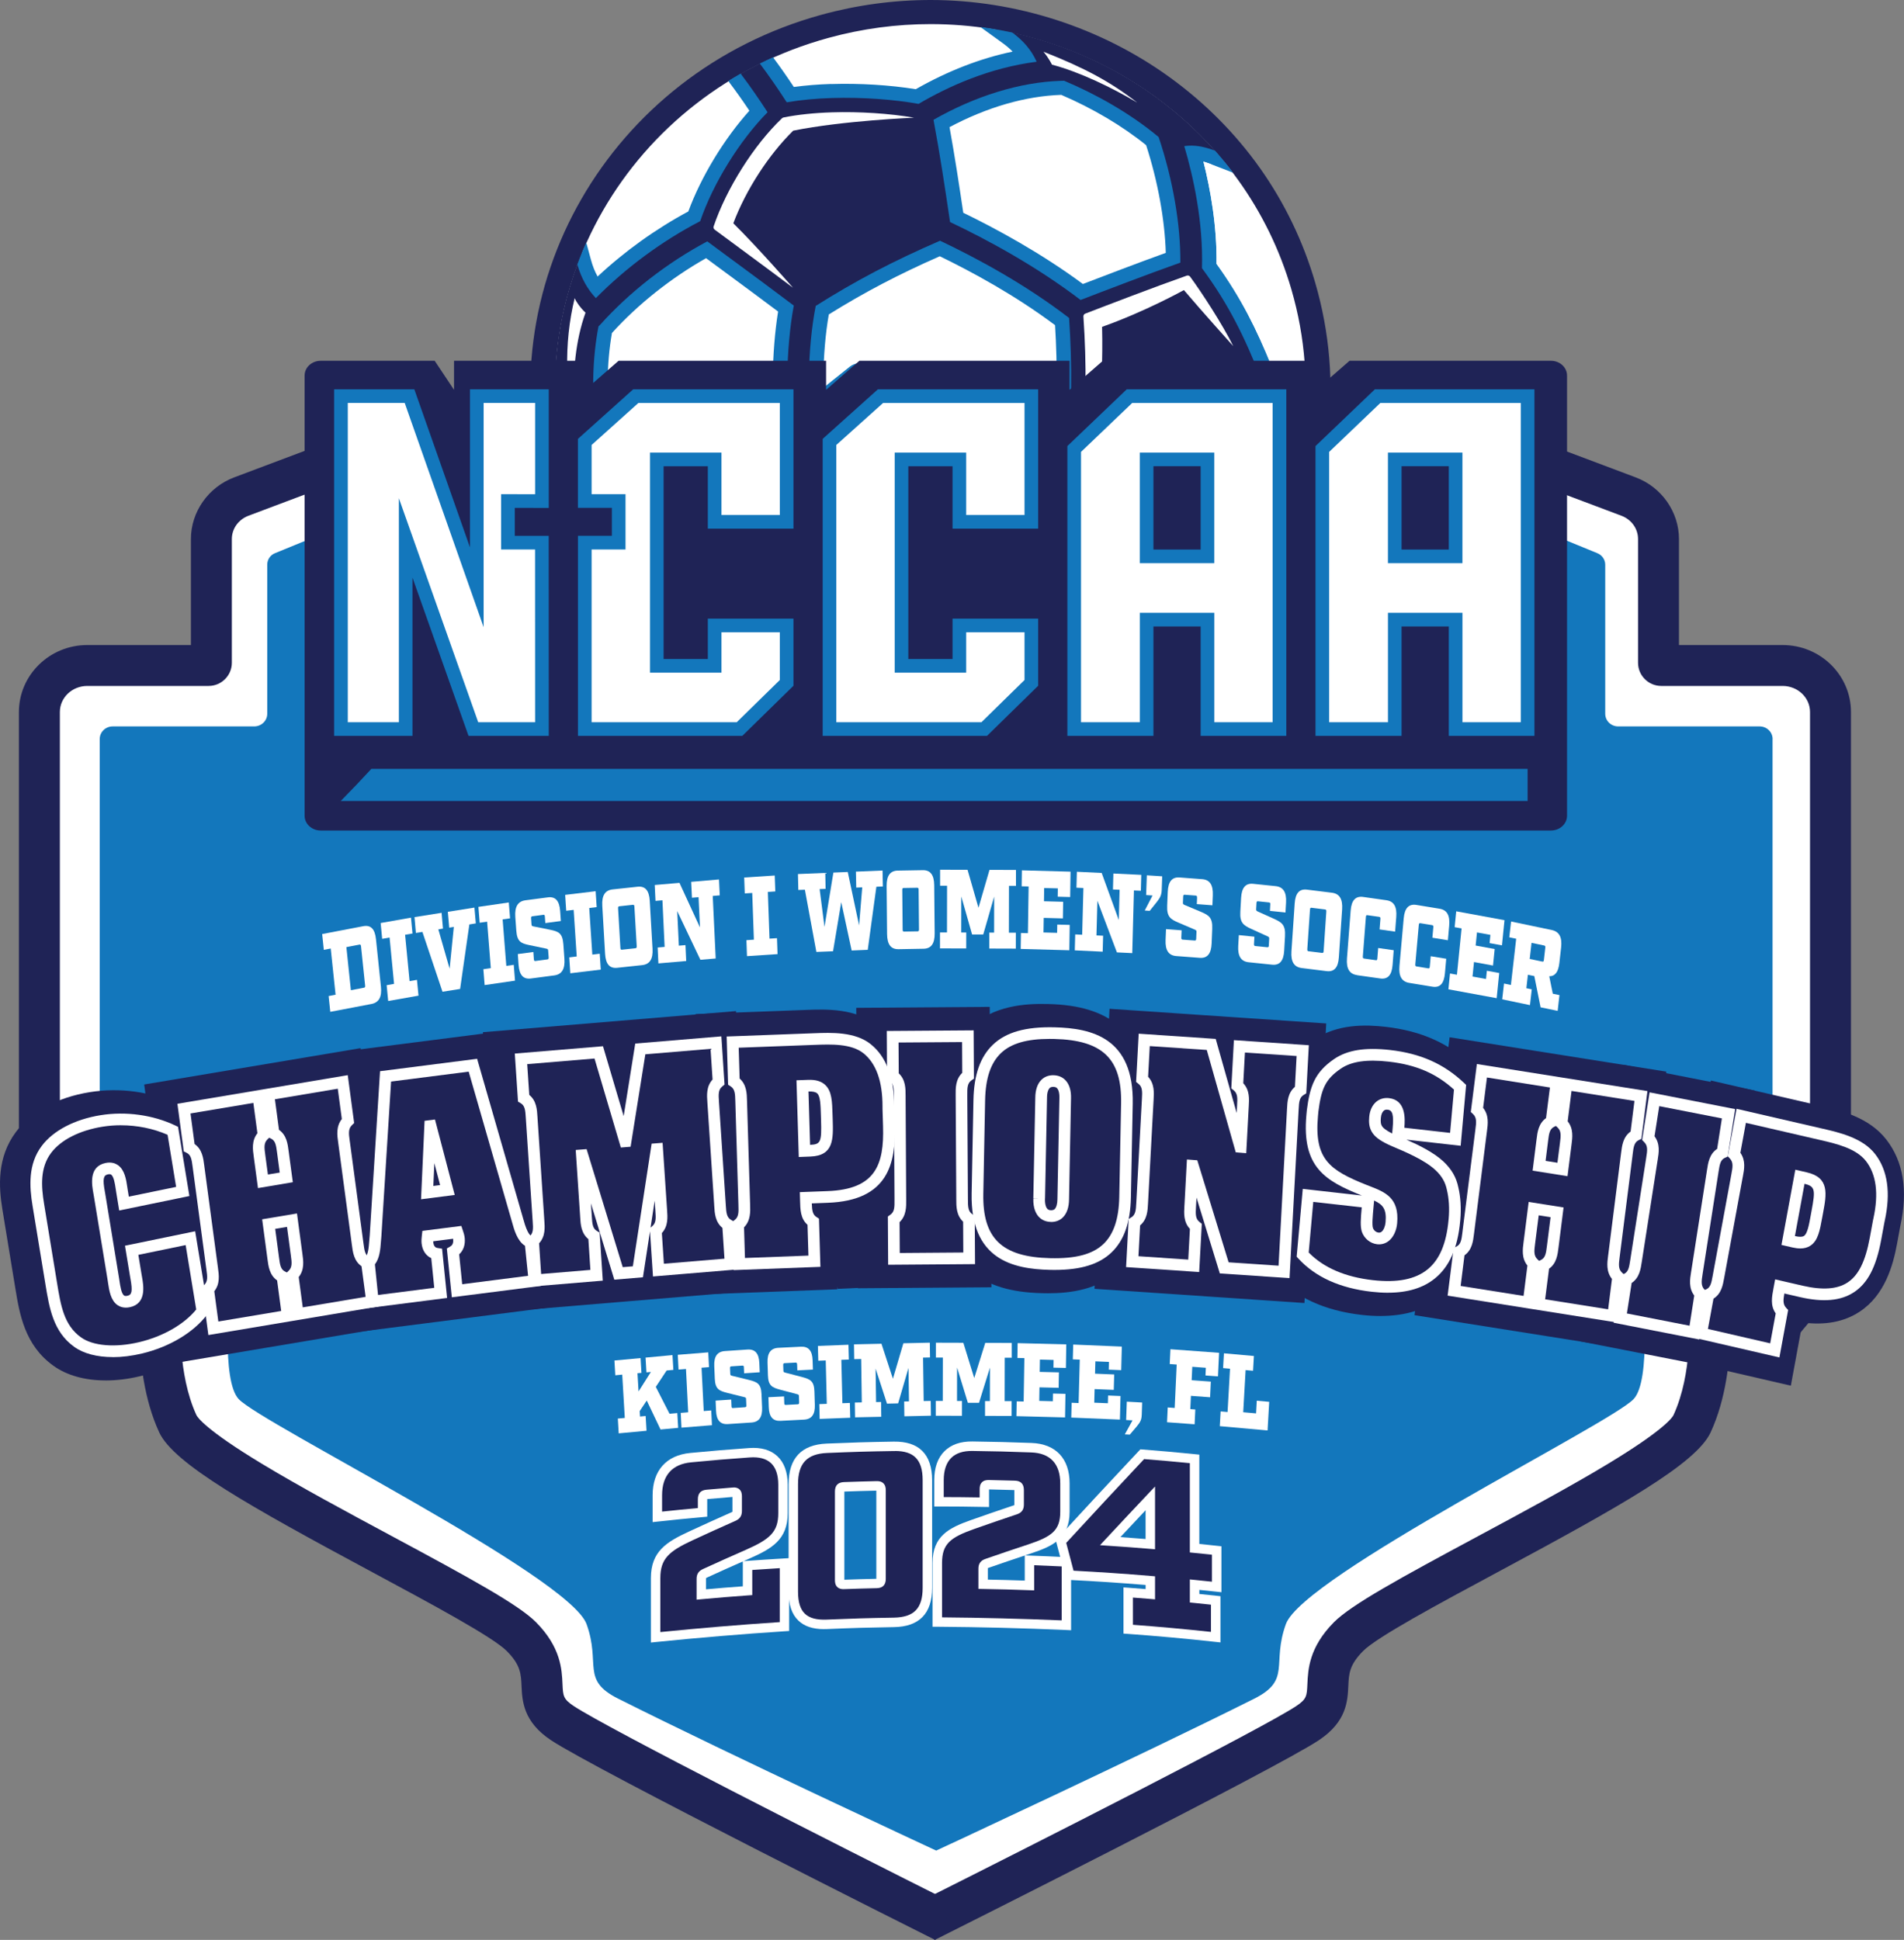 <?xml version="1.0" encoding="UTF-8"?>
<svg id="Layer_2" data-name="Layer 2" xmlns="http://www.w3.org/2000/svg" viewBox="0 0 675.46 688.13">
  <rect x="0" y="0" width="675.46" height="688.13" fill="#808080" stroke="none"/>
  <defs>
    <style>
      .cls-1 {
        fill: #fff;
      }

      .cls-1, .cls-2, .cls-3 {
        stroke-width: 0px;
      }

      .cls-2 {
        fill: #1377bc;
      }

      .cls-3 {
        fill: #1f2356;
      }
    </style>
  </defs>
  <g id="Layer_1-2" data-name="Layer 1">
    <g>
      <path class="cls-1" d="m333.27,677.88s-116.76-58.5-132.2-68.74c-13.58-9.01-.82-16.84-14.53-30.68-13.71-13.84-114.17-58.77-121.89-75.54-7.72-16.77-6.15-37.76-6.15-37.76l-42.95-1.11v-213.59c0-9.11,7.6-16.49,16.98-16.49h43.04c.55,0,.99-.43.99-.97v-43.89c0-6.68,4.23-12.67,10.64-15.08l35.09-13.2h421.88s35.09,13.2,35.09,13.2c6.41,2.41,10.64,8.4,10.64,15.08v43.89c0,.53.45.97.99.97h43.04c9.38,0,16.98,7.38,16.98,16.49v213.59s-42.95,1.11-42.95,1.11c0,0,1.58,20.99-6.15,37.76s-108.19,61.7-121.89,75.54c-13.71,13.84-.95,21.67-14.53,30.68-15.45,10.25-132.13,68.74-132.13,68.74"/>
      <path class="cls-2" d="m628.83,262.15v175.89c0,2.43-2.01,4.39-4.47,4.43l-38.06.91c-2.65.05-4.71,2.34-4.47,4.91,1.33,11.78,3.88,41.48-2.31,48.01-8.15,8.73-117.22,62.75-123.35,79.81-5.11,14.16,2.01,19.79-11.15,26.41-40.51,20.31-112.89,53.92-112.89,53.92,0,0-72.43-33.61-112.89-53.92-13.21-6.63-6.04-12.25-11.15-26.41-6.19-17.07-115.25-71.09-123.4-79.81-6.14-6.53-3.58-36.24-2.31-48.01.29-2.57-1.77-4.86-4.47-4.91l-38.01-.91c-2.5-.05-4.52-2-4.52-4.43v-175.89c0-2.48,2.06-4.48,4.62-4.48h50.19c2.55,0,4.62-2,4.62-4.48v-52.88c0-1.81,1.08-3.43,2.8-4.1l37.47-15.35c.54-.24,1.13-.38,1.77-.38l195.29-1,195.29,1c.59,0,1.18.14,1.77.38l37.42,15.35c1.72.67,2.85,2.29,2.85,4.1v52.88c0,2.48,2.06,4.48,4.57,4.48h50.19c2.55,0,4.62,2,4.62,4.48Z"/>
      <g>
        <path class="cls-3" d="m331.59,688.13l-6.5-12.98c41.39-20.74,122.81-62.04,134.74-69.96,3.74-2.48,3.79-3.61,3.98-7.84.24-5.18.6-13.01,9.4-21.9,6.17-6.23,23.46-15.67,51.17-30.55,16.09-8.65,32.73-17.58,46.12-25.68,20.03-12.11,22.82-16.48,23.18-17.24,6.85-14.89,5.51-33.99,5.5-34.18l-.57-7.6,32.33-.84,4.3-5.11,6.88-8.51v-193.19c0-5.09-4.36-9.23-9.72-9.23h-43.04c-4.55,0-8.25-3.69-8.25-8.22v-43.89c0-3.68-2.33-6.93-5.93-8.28l-35.09-13.2,5.11-13.59,35.09,13.2c9.18,3.45,15.34,12.24,15.34,21.87v37.6h36.78c13.37,0,24.24,10.65,24.24,23.75v198.32l-10.24,12.67-8.55,10.16-24.06.62c-.18,8.25-1.43,21.81-6.92,33.73-5.14,11.17-32,26.2-75.61,49.63-21.03,11.3-42.77,22.98-47.72,27.98-4.87,4.92-5.02,8.04-5.22,12.35-.25,5.37-.58,12.72-10.46,19.27-15.64,10.37-131.34,68.37-136.26,70.84Z"/>
        <path class="cls-3" d="m331.74,688.13c-4.92-2.46-120.62-60.47-136.26-70.84-9.87-6.55-10.21-13.9-10.46-19.27-.2-4.31-.34-7.42-5.22-12.35-4.96-5-26.7-16.68-47.72-27.98-43.61-23.43-70.46-38.46-75.61-49.63-5.49-11.91-6.73-25.48-6.92-33.73l-28.26-.73-3.92-9.19-10.66-7.31v-204.54c0-13.09,10.87-23.75,24.24-23.75h36.78v-37.6c0-9.63,6.17-18.42,15.34-21.87l35.09-13.2,5.11,13.59-35.09,13.2c-3.6,1.36-5.93,4.61-5.93,8.28v43.89c0,4.53-3.7,8.22-8.25,8.22H30.96c-5.36,0-9.72,4.14-9.72,9.23v196.89l7.84,5.37,1.92,4.5,33.75.87-.57,7.6c-.01.18-1.31,19.39,5.5,34.18.36.75,3.15,5.13,23.18,17.24,13.38,8.09,30.02,17.03,46.12,25.68,27.7,14.88,45,24.32,51.17,30.55,8.81,8.89,9.17,16.72,9.4,21.9.19,4.23.25,5.36,3.98,7.84,11.93,7.91,93.35,49.22,134.74,69.96l-6.5,12.98Z"/>
      </g>
      <g>
        <g>
          <path class="cls-3" d="m40.71,422.32c-.52-3.16-.84-8.71-5.37-7.78-4.52.93-3.07,6.24-2.55,9.41l4.92,29.94c.52,3.17.84,8.71,5.37,7.78,4.52-.93,3.07-6.24,2.55-9.41l-1.44-8.77,20.84-4.29,4.25,25.87c-4.73,6.3-13.23,10.95-21.91,13.02-8.6,2.05-17.35,1.61-22.38-2.03-7-5.01-8.09-13.2-9.49-21.7l-4.43-26.96c-1.15-6.97-1.45-13.91,2.87-19.66,3.97-5.31,11.33-8.79,19.55-10.11,8.3-1.33,17.49-.24,25.29,3.49l3.54,21.53-20.84,4.29-.76-4.61Z"/>
          <path class="cls-3" d="m37.46,489.67c-7.33,0-13.78-1.78-18.55-5.24-10.18-7.28-12-18.46-13.47-27.44l-4.58-27.92c-1.33-8.08-1.98-18.51,4.8-27.55,5.43-7.25,14.73-12.27,26.18-14.11,10.73-1.73,21.88-.17,31.39,4.37l4.87,2.33,5.38,32.79h0s6.7,40.85,6.7,40.85l-2.65,3.53c-5.95,7.94-16.08,14.09-27.79,16.88-4.26,1.02-8.4,1.52-12.29,1.52Zm-14.65-76.46c-.22.23-.43.47-.61.72-1.7,2.27-1.96,5.57-.94,11.79l4.59,27.94c1.22,7.45,2.06,11.78,5.14,13.99.38.28,1,.55,1.81.78-3.97-3.76-4.75-9.06-5.19-12.06-.04-.28-.08-.55-.12-.8l-4.92-29.94c-.04-.25-.09-.52-.14-.8-.37-2.06-.93-5.17-.44-8.46.16-1.1.44-2.16.81-3.15Zm33.2,38.4c.37,2.06.87,5.06.4,8.23-.21,1.41-.6,2.74-1.15,3.97,1.08-.67,2.08-1.38,2.97-2.12l-1.67-10.2-.55.11Zm-10.38-43.79c2.14,2.04,3.34,4.53,4.07,6.86l.78-.16-.96-5.86c-1.27-.36-2.57-.64-3.89-.84Z"/>
        </g>
        <g>
          <path class="cls-3" d="m129.51,461.71l-26.39,4.43-1.85-13.82c2.35-2.25,1.72-5.12,1.33-8.03l-1.53-11.46-8.28,1.39,1.53,11.46c.39,2.91.53,5.86,3.37,7.24l1.85,13.82-26.38,4.43-1.85-13.82c2.36-2.26,1.72-5.13,1.33-8.03l-4.69-35.01c-.39-2.91-.53-5.86-3.37-7.24l-1.85-13.82,26.38-4.43,1.85,13.82c-2.36,2.25-1.73,5.12-1.34,8.03l1.12,8.36,8.28-1.39-1.12-8.36c-.39-2.91-.53-5.86-3.38-7.24l-1.85-13.82,26.38-4.43,1.85,13.82c-2.35,2.25-1.72,5.12-1.33,8.03l4.68,35.01c.39,2.91.53,5.86,3.38,7.24l1.85,13.82Z"/>
          <path class="cls-3" d="m64.34,483.13l-3.97-29.62,2.14-2.05v-.02s-.11-.76-.11-.76l-4.75-35.5-2.58-1.25-3.91-29.24,76.75-12.89,3.96,29.63-2.13,2.04s0,.02,0,.02l.11.76,4.75,35.49,2.58,1.25,3.91,29.24-46.8,7.86h0s-29.95,5.03-29.95,5.03Zm9.99-81.23c2.95,3.72,3.51,8.13,3.8,10.41l.08.62,4.77,35.62c.33,2.34.9,6.41-.7,10.59l5.68-.95-.02-.12c-2.95-3.72-3.51-8.13-3.8-10.4l-.08-.62-2.86-21.38h0s-1.91-14.25-1.91-14.25c-.33-2.34-.9-6.41.7-10.59l-5.69.95.02.12Zm35.58,18.95l3.03,22.67c.33,2.34.9,6.41-.7,10.59l5.69-.96-.02-.12c-2.95-3.72-3.52-8.13-3.8-10.41l-.08-.62-4.77-35.63c-.33-2.34-.9-6.41.7-10.59l-5.69.96.02.12c2.96,3.72,3.52,8.14,3.81,10.41l1.81,13.57h0Z"/>
        </g>
        <g>
          <path class="cls-3" d="m153.79,458.6l-24.05,3.07-1.41-13.88c2.18-2.13,2.01-6.18,2.36-9.27l3.56-56.7,30.98-3.96,15.97,55.41c.66,2.42,1.92,6.7,4.45,7.2l1.41,13.88-27.48,3.51-1.41-13.88c1.63-.95,2.3-2.51,2.09-4.61-.08-.82-.32-1.53-.56-2.24l-10.52,1.34c-.09.75-.17,1.59-.1,2.33.23,2.19,1.36,3.62,3.29,3.93l1.41,13.88Zm2.4-36.48l-5.95-22.74-.16.02-1.06,23.64,7.18-.92Z"/>
          <path class="cls-3" d="m120.52,473.28l-2.99-29.4,2.51-2.45c.07-.56.12-1.29.16-1.84.05-.67.1-1.32.17-1.94l4.08-65,48.25-6.17,18.47,64.08c.05.18.1.35.14.51l3.85.77,3.21,31.5-48,6.14h0s-29.85,3.81-29.85,3.81Zm19.56-26.53c-.25,1.08-.59,2.2-1.06,3.31l2.82-.36c-.69-.9-1.28-1.88-1.76-2.95Zm28.47-15.78l.96,2.89c.34,1.03.84,2.52,1.04,4.46.29,2.83-.12,5.51-1.14,7.86l6.04-.77c-2.55-3.31-3.65-7.28-4.21-9.35l-7.73-26.82,5.67,21.65-.63.08Z"/>
        </g>
        <g>
          <path class="cls-3" d="m219.23,404.87h.16s5.23-32.8,5.23-32.8l26.85-2.24.92,13.93c-2.5,2.05-2.06,4.96-1.86,7.9l2.34,35.29c.19,2.93.14,5.89,2.88,7.5l.92,13.93-25.62,2.13-.92-13.93c2.5-2.05,2.06-4.96,1.86-7.9l-1.4-21.08h-.16s-6.66,43.51-6.66,43.51l-6.88.57-12.82-41.88h-.16s1.4,21.1,1.4,21.1c.19,2.93.15,5.88,2.89,7.5l.92,13.93-21.61,1.8-.92-13.93c2.5-2.05,2.06-4.96,1.86-7.9l-2.34-35.29c-.19-2.93-.14-5.89-2.88-7.5l-.93-13.93,27.58-2.3,9.34,31.57Z"/>
          <path class="cls-3" d="m177.9,465.33l-1.97-29.73,2.27-1.86-.05-.73-2.38-35.88-2.48-1.46-1.97-29.53,89.78-7.48,1.97,29.74-2.27,1.86.05.73,2.38,35.87,2.49,1.46,1.96,29.54-46.23,3.85h0s-1.31.11-1.31.11h0s-42.23,3.52-42.23,3.52Zm19.77-23.12c-.1.25-.21.5-.33.75l.78-.06c-.16-.23-.3-.45-.44-.68Zm42.56-45.73l2.14,32.16c.17,2.4.48,6.59-1.49,10.69l4.78-.4c-2.67-3.86-2.93-8.21-3.07-10.68l-.04-.62-2.39-35.9c-.18-2.4-.48-6.59,1.49-10.7l-8.09.67-2.47,15.49,9.14-.72Zm-23.6,18.98l1.44,4.69.74-4.86-2.18.18Zm-23.3-30.4c2.67,3.86,2.93,8.21,3.07,10.68l.28,4.29,10.09-.8-4.41-14.92-9.03.75Z"/>
        </g>
        <g>
          <path class="cls-3" d="m260.42,391.25c-.08-2.94.07-5.89-2.61-7.63l-.42-13.96,28.62-1.07c5.99-.23,14.02-.62,19.07,3.42,8.24,6.58,7.47,19.22,7.53,21.24l.19,6.24c.45,14.97-3.71,24.42-21.66,25.09l-7.8.3c.11,3.86-.04,6.81,2.64,8.54l.42,13.96-26.65,1-.42-13.96c2.57-1.94,2.24-4.87,2.15-7.81l-1.06-35.36Zm22.43,17l2.05-.08c6.47-.24,6.11-4.37,5.89-11.72-.22-7.44-.1-11.58-6.58-11.34l-2.05.08.69,23.05Z"/>
          <path class="cls-3" d="m249.73,459.11l-.89-29.73,2.34-1.76-.02-.71-1.08-35.98-2.43-1.58-.88-29.64,39.23-1.47c7.02-.27,17.62-.67,25.57,5.7,7.59,6.07,11.44,15.7,11.4,28.63v.41l.19,6.2c.63,21.13-8.37,33-26.78,35.35l.68,22.81-47.32,1.78Zm21.04-68.16l1.08,36.01c.09,2.42.24,6.65-1.93,10.69l5.81-.22c-2.51-4.03-2.62-8.57-2.69-11.4l-.52-17.48-.87-29.08-3.54.13c2.49,3.94,2.58,8.27,2.64,10.73v.62Zm25.53-11.75c4.49,4.53,4.66,10.45,4.82,16.18l.05,1.53c.13,4.23.26,8.23-1.24,12.06-.5,1.28-1.34,2.9-2.7,4.44,4.28-1.36,5.51-4.78,5.25-13.6l-.19-6.24c0-.24,0-.6,0-1.04.02-7.85-1.97-11.09-3.64-12.43-.51-.41-1.34-.7-2.35-.89Z"/>
        </g>
        <g>
          <path class="cls-3" d="m316.66,389.44c-.02-2.94.21-5.88-2.42-7.7l-.08-13.97,26.67-.19.08,13.97c-2.62,1.86-2.35,4.8-2.34,7.74l.21,35.39c.02,2.94-.21,5.88,2.42,7.7l.08,13.97-26.68.2-.08-13.97c2.62-1.86,2.36-4.8,2.34-7.74l-.21-35.39Z"/>
          <path class="cls-3" d="m304.33,456.97l-.18-29.71,2.38-1.69v-.67s-.21-36.06-.21-36.06l-2.39-1.65-.17-29.69,47.36-.34.17,29.71-2.37,1.68v.68s.22,36.05.22,36.05l2.39,1.65.18,29.69-47.36.35Zm22.67-67.58l.21,36.01c.03,2.44.09,6.72-2.21,10.73l5.79-.04c-2.36-3.99-2.35-8.27-2.35-10.71v-.63s-.22-36.04-.22-36.04c-.03-2.44-.08-6.71,2.21-10.71l-5.79.04c2.36,3.99,2.35,8.29,2.35,10.73v.62Z"/>
        </g>
        <g>
          <path class="cls-3" d="m396.6,424.66c-.38,19.49-11.14,24.1-26.65,23.72-15.51-.38-26.09-5.51-25.71-25l.65-33.18c.38-19.49,11.15-24.1,26.66-23.72,15.51.38,26.09,5.51,25.71,25l-.65,33.18Zm-30.47.45c-.01.55-.37,6.15,4.15,6.26,4.52.11,4.38-5.5,4.39-6.05l.69-35.67c0-.55.36-6.06-4.15-6.17-4.51-.11-4.37,5.41-4.38,5.96l-.69,35.67Z"/>
          <path class="cls-3" d="m371.8,458.75c-.73,0-1.43-.01-2.11-.03-11.16-.27-19.16-2.72-25.17-7.72-7.29-6.06-10.87-15.42-10.63-27.82l.64-33.18c.22-11.06,3.39-19.6,9.42-25.37,8.38-8.02,19.91-8.69,27.83-8.49,11.16.27,19.16,2.73,25.17,7.72,7.29,6.06,10.87,15.42,10.63,27.82l-.65,33.18c-.21,11.06-3.38,19.59-9.42,25.37-7.66,7.33-17.95,8.52-25.73,8.52Zm10.89-79.78c1.65,2.29,3.16,5.8,3.01,10.89l-.7,35.67c-.04,5.2-1.74,8.7-3.53,10.94.7-.34,1.28-.73,1.75-1.18,2.38-2.28,2.96-7.14,3.04-10.83h0s.65-33.19.65-33.19c.13-6.58-.86-10.29-4.22-12.31Zm-22.71-.56c-.68.34-1.26.72-1.72,1.16-2.38,2.28-2.97,7.15-3.04,10.83l-.64,33.18c-.13,6.6.86,10.32,4.25,12.33-1.67-2.31-3.21-5.87-3.04-11.05l.69-35.54c.02-4.33,1.22-8.06,3.5-10.91Z"/>
        </g>
        <g>
          <path class="cls-3" d="m437.46,406.83h.16s.75-13.85.75-13.85c.16-2.94.57-5.86-1.96-7.87l.76-13.95,22.46,1.52-.75,13.95c-2.72,1.66-2.63,4.61-2.79,7.55l-3.07,57-21.23-1.44-11.12-36.22h-.17s-.74,13.67-.74,13.67c-.16,2.94-.56,5.86,1.96,7.87l-.75,13.95-21.8-1.48.75-13.95c2.72-1.66,2.63-4.61,2.79-7.55l1.9-35.34c.16-2.94.56-5.86-1.96-7.87l.75-13.96,23.77,1.61,10.3,36.35Z"/>
          <path class="cls-3" d="m462.76,462.21l-32.04-2.17h0s-42.44-2.87-42.44-2.87l1.59-29.58,2.47-1.51.03-.61,1.95-36.06-2.29-1.83,1.59-29.74,33.78,2.29h0s43.09,2.91,43.09,2.91l-1.59,29.58-2.47,1.51-.03.61-3.64,67.47Zm-23.19-22.3l3.67.25,1.21-22.39-11.97-.96,7.09,23.1Zm-29.51-2l.96.06c-.15-.31-.29-.62-.42-.92-.17.29-.34.58-.54.86Zm4.25-35.24l11.46.87-6.58-23.23-5.87-.4c2.04,4.09,1.79,8.3,1.64,10.71l-.04.63-.62,11.42Zm32.78-20.48c.27.55.51,1.1.71,1.65.26-.52.56-1.04.91-1.54l-1.61-.11Z"/>
        </g>
        <g>
          <path class="cls-3" d="m493.58,400.39c.31-3.48.66-8.33-3.58-8.81-2.78-.31-4.45,1.81-4.71,4.73-.14,1.56-.12,3.13.91,4.54,1.09,1.6,4.1,3.05,5.84,3.8,5.09,2.15,11.92,5.04,16.03,8.83,2.36,2.21,4.03,4.7,4.71,8.11.84,3.51.99,7.32.66,10.98l-.03.37c-1.36,15.09-8.32,25.57-29.15,23.23-8.9-1-18.12-3.99-24.65-11.1l1.89-21.04,21.31,2.41c-.42,4.66-.82,8.13-.23,9.86.6,1.64,2.06,2.82,3.69,3,2.94.33,4.54-2.72,4.79-5.55.73-8.05-3.71-9.2-9.61-11.53-12.9-5.15-20.01-9.56-18.48-26.48l.16-1.74c1.08-8.38,2.69-12.44,8.84-16.65,5.01-3.41,11.87-3.56,18.4-2.82,9.47,1.07,17.69,4.13,25.06,11.15l-1.66,18.48-20.33-2.3.13-1.46Z"/>
          <path class="cls-3" d="m489.72,466.82c-2.12,0-4.32-.13-6.61-.39-13.25-1.5-23.72-6.33-31.11-14.38l-3.1-3.37,3.25-36.13,2.53.29c-1.86-4.7-2.67-10.57-2-18.04l.2-2.14c1.33-10.28,3.93-17.48,13.26-23.86,8.39-5.71,18.51-5.34,25.4-4.56,12.71,1.44,22.57,5.87,31.04,13.93l3.62,3.44-3.06,33.99-1.39-.16c.49,1.25.87,2.55,1.15,3.9,1.02,4.38,1.32,9.13.86,14.13l-.04.4c-1.06,11.8-4.96,20.3-11.91,25.98-5.67,4.63-13.08,6.96-22.08,6.96Zm3.97-50.16c4.47,3.1,8.55,8.37,7.68,18-.35,3.89-1.82,7.45-4.11,10.1.53-.26,1.02-.57,1.46-.93,2.38-1.94,3.86-5.92,4.39-11.83l.04-.4c.25-2.76.1-5.41-.42-7.61l-.08-.37c-.14-.71-.36-1.4-1.64-2.59-1.63-1.5-4.44-3.02-7.32-4.37Zm-23.31,24.15c1.26.89,2.67,1.67,4.21,2.34-.7-1.02-1.28-2.14-1.71-3.33l-.07-.21c-.44-1.29-.68-2.6-.78-4l-1.16-.13-.48,5.33Zm3.04-45.68l-.14,1.54c-.85,9.48.49,11.21,10.08,15.15-2.48-1.5-4.3-3.14-5.6-4.99-3.38-4.73-2.92-9.78-2.77-11.45.37-4.13,2.06-7.76,4.78-10.33-.89.25-1.52.55-1.97.86-2.58,1.76-3.47,2.37-4.37,9.23Zm30.17-2.54l.84.09.23-2.53c-.84-.59-1.7-1.12-2.59-1.61.66,1.2,1.17,2.52,1.5,3.94,0,.04.02.07.03.11Z"/>
        </g>
        <g>
          <path class="cls-3" d="m569.76,466.82l-26.43-4.19,1.75-13.84c2.83-1.41,2.95-4.36,3.33-7.27l1.45-11.48-8.3-1.31-1.45,11.47c-.37,2.92-.98,5.79,1.39,8.03l-1.75,13.84-26.42-4.19,1.75-13.84c2.83-1.41,2.96-4.36,3.33-7.28l4.43-35.06c.37-2.91.98-5.79-1.39-8.02l1.75-13.84,26.43,4.19-1.75,13.84c-2.83,1.41-2.95,4.36-3.33,7.27l-1.06,8.38,8.29,1.32,1.06-8.38c.37-2.92.98-5.79-1.39-8.03l1.75-13.84,26.42,4.19-1.75,13.84c-2.83,1.41-2.96,4.36-3.33,7.28l-4.43,35.06c-.37,2.92-.98,5.79,1.39,8.02l-1.75,13.84Z"/>
          <path class="cls-3" d="m578.68,478.71l-30.01-4.76h0s-46.86-7.43-46.86-7.43l3.7-29.28,2.57-1.28.06-.5,4.53-35.82v-.02s-2.15-2.02-2.15-2.02l3.75-29.66,30,4.76h0s46.86,7.43,46.86,7.43l-3.7,29.27-2.57,1.28-.06.5-4.53,35.82v.02s2.15,2.02,2.15,2.02l-3.75,29.66Zm-23.83-24.73l5.71.91c-1.65-4.18-1.1-8.27-.79-10.62l.08-.62,4.51-35.66c.27-2.28.8-6.71,3.73-10.46v-.11s-5.69-.91-5.69-.91c1.64,4.17,1.1,8.25.79,10.59l-1.81,14.27h0s-2.79,22.06-2.79,22.06c-.27,2.27-.8,6.69-3.73,10.43v.11Zm-30-4.76l5.71.91c-1.64-4.17-1.1-8.25-.79-10.59l4.59-36.33c.27-2.27.8-6.69,3.73-10.42v-.11s-5.69-.91-5.69-.91c1.65,4.18,1.1,8.27.79,10.62l-.08.62-4.51,35.66c-.27,2.28-.8,6.7-3.73,10.45v.11Z"/>
        </g>
        <g>
          <path class="cls-3" d="m583.4,411.75c.45-2.9,1.15-5.75-1.16-8.07l2.15-13.77,26.29,5.15-2.15,13.77c-2.87,1.31-3.08,4.25-3.54,7.15l-5.44,34.88c-.45,2.9-1.15,5.75,1.16,8.07l-2.15,13.77-26.29-5.14,2.15-13.77c2.87-1.3,3.08-4.25,3.54-7.15l5.44-34.88Z"/>
          <path class="cls-3" d="m607.12,484.91l-46.6-9.12,4.54-29.12,2.61-1.18.07-.46,5.56-35.63s0-.02,0-.04l-2.09-2.1,4.62-29.57,46.6,9.13-4.54,29.11-2.61,1.19-.07.46-5.56,35.63s0,.02,0,.04l2.09,2.11-4.61,29.56Zm-23.1-25.6l5.65,1.11c-1.48-4.2-.82-8.23-.45-10.54l.1-.62,5.54-35.51c.34-2.27,1-6.66,4.03-10.31l.02-.15-5.65-1.11c1.48,4.2.82,8.23.44,10.55l-.1.61-5.53,35.5c-.34,2.27-1,6.67-4.03,10.31l-.02.15Z"/>
        </g>
        <g>
          <path class="cls-3" d="m613.6,417.59c.53-2.88,1.3-5.7-.94-8.1l2.52-13.69,28.06,6.48c5.87,1.36,13.77,3.08,17.83,8.34,6.64,8.57,3.24,20.65,2.87,22.63l-1.13,6.12c-2.7,14.68-8.72,22.77-26.33,18.71l-7.64-1.77c-.7,3.78-1.47,6.61.77,9l-2.52,13.69-26.13-6.04,2.52-13.69c2.91-1.21,3.19-4.15,3.73-7.03l6.38-34.67Zm18.25,22.43l2.01.47c6.35,1.47,6.86-2.64,8.18-9.85,1.34-7.29,2.33-11.29-4.02-12.76l-2.01-.47-4.16,22.61Z"/>
          <path class="cls-3" d="m635.31,491.53l-46.31-10.7,5.33-28.93,2.63-1.1.08-.43,6.52-35.41s0-.03,0-.05l-2.03-2.18,5.42-29.45,38.97,9c6.8,1.57,17.08,3.94,23.32,12.01,5.99,7.75,7.66,18,4.94,30.47l-.08.4-1.12,6.09c-1.38,7.48-4.25,18.12-13.28,24.05-5.49,3.6-12.16,4.87-20.26,3.82l-4.12,22.4Zm-22.38-26.4l5.6,1.29c-1.33-4.23-.54-8.33-.01-11.15l1.37-7.41h0s7.13-38.71,7.13-38.71l-3.26-.75c1.33,4.2.57,8.17.13,10.46l-.12.61-6.5,35.31c-.4,2.25-1.18,6.63-4.31,10.17l-.03.18Zm31.33-16.35c1.82.05,3.23-.21,4.08-.77,1-.66,2.89-2.9,4.29-10.51l1.13-6.13c.04-.23.11-.58.21-1.01,1.35-6.21.99-10.72-1.09-13.41-.3-.39-.74-.76-1.29-1.1.72,1.38,1.14,2.71,1.37,3.78.88,4.02.15,7.95-.62,12.12l-.28,1.5c-1.01,5.54-2.16,11.81-7.8,15.52,0,0,0,0,0,0Z"/>
        </g>
      </g>
      <g>
        <g>
          <path class="cls-3" d="m43.23,422.32c-.52-3.16-.85-8.71-5.37-7.78-4.52.93-3.07,6.24-2.55,9.41l4.91,29.94c.52,3.17.85,8.71,5.37,7.78,4.52-.93,3.07-6.24,2.55-9.41l-1.44-8.77,20.84-4.29,4.25,25.87c-4.73,6.3-13.23,10.95-21.91,13.02-8.6,2.05-17.35,1.61-22.38-2.03-7-5.01-8.1-13.2-9.49-21.7l-4.42-26.96c-1.15-6.97-1.45-13.91,2.87-19.66,3.97-5.31,11.33-8.79,19.55-10.11,8.3-1.33,17.49-.24,25.29,3.49l3.54,21.53-20.84,4.29-.76-4.61Z"/>
          <path class="cls-1" d="m40,481.39c-5.56,0-10.37-1.24-13.7-3.66-7.43-5.32-8.82-13.84-10.17-22.09l-4.58-27.91c-1.13-6.86-1.62-14.75,3.25-21.24,4.08-5.45,11.69-9.43,20.88-10.91,8.96-1.44,18.62-.1,26.51,3.66l.97.47,4.03,24.55-24.9,5.13-1.1-6.74c-.05-.31-.1-.65-.15-.99-.24-1.61-.64-4.31-1.6-4.99-.09-.06-.38-.26-1.15-.1-1.64.34-1.89,1.7-1.1,6.06.06.34.12.67.17.98l4.91,29.95c.05.31.1.65.15,1.01.24,1.61.64,4.3,1.6,4.98.09.06.38.26,1.16.1,1.64-.34,1.88-1.7,1.1-6.05-.06-.35-.12-.68-.17-.99l-1.77-10.73,24.9-5.13,4.74,28.87-.53.71c-4.74,6.32-13.37,11.48-23.08,13.79-3.61.86-7.12,1.29-10.37,1.29Zm2.89-82.24c-2.2,0-4.4.17-6.55.52-8.13,1.31-14.78,4.7-18.22,9.3-3.93,5.24-3.52,11.79-2.48,18.09l4.58,27.92c1.32,8.09,2.46,15.08,8.5,19.4,4.25,3.08,12.18,3.73,20.69,1.7,8.44-2.01,15.91-6.3,20.2-11.57l-3.75-22.85-16.78,3.46,1.12,6.81c.05.29.1.6.16.93.56,3.11,1.73,9.59-4.33,10.84-2.09.43-3.52-.18-4.36-.76-2.42-1.69-2.94-5.2-3.32-7.76-.05-.33-.1-.65-.14-.94l-4.91-29.94c-.05-.29-.1-.6-.16-.92-.57-3.12-1.74-9.6,4.33-10.85,2.09-.43,3.52.18,4.36.76,2.43,1.7,2.95,5.21,3.32,7.77.05.33.09.64.14.93h0s.41,2.49.41,2.49l16.78-3.46-3.03-18.48c-5.04-2.22-10.8-3.38-16.54-3.38Z"/>
        </g>
        <g>
          <path class="cls-3" d="m132.04,461.71l-26.39,4.43-1.85-13.82c2.35-2.25,1.72-5.12,1.33-8.03l-1.53-11.46-8.28,1.39,1.53,11.46c.39,2.91.53,5.86,3.37,7.24l1.85,13.82-26.39,4.43-1.85-13.82c2.35-2.26,1.72-5.13,1.33-8.03l-4.69-35.01c-.39-2.91-.53-5.86-3.37-7.24l-1.85-13.82,26.39-4.43,1.85,13.82c-2.35,2.25-1.72,5.12-1.33,8.03l1.12,8.36,8.28-1.39-1.12-8.36c-.39-2.91-.53-5.86-3.37-7.24l-1.85-13.82,26.38-4.43,1.85,13.82c-2.35,2.25-1.72,5.12-1.33,8.03l4.69,35.01c.39,2.91.53,5.86,3.37,7.24l1.85,13.82Z"/>
          <path class="cls-1" d="m73.92,473.56l-2.27-16.98.76-.73c1.34-1.29,1.19-2.87.81-5.57l-.1-.7-4.78-35.71c-.34-2.66-.6-4.2-2.14-4.95l-1-.49-2.26-16.9,29.96-5.03h0s30.47-5.12,30.47-5.12l2.27,16.98-.76.73c-1.34,1.28-1.19,2.87-.81,5.57l.1.7,4.78,35.71c.34,2.66.6,4.2,2.14,4.95l1,.49,2.26,16.91-30.47,5.12h0s-29.96,5.03-29.96,5.03Zm2.1-15.54l1.44,10.75,22.3-3.74-1.45-10.84c-2.7-1.89-3.09-5-3.42-7.56l-.09-.68-1.8-13.44,12.36-2.07,1.91,14.25c.36,2.55.8,5.66-1.3,8.31l1.44,10.75,22.3-3.74-1.45-10.85c-2.7-1.88-3.1-5-3.42-7.55l-.09-.68-4.78-35.68c-.36-2.55-.79-5.66,1.3-8.31l-1.44-10.75-22.3,3.74,1.45,10.85c2.7,1.88,3.1,5,3.42,7.56l1.48,11.02-12.36,2.08-1.5-11.15c-.36-2.55-.79-5.66,1.3-8.31l-1.44-10.75-22.3,3.74,1.45,10.84c2.7,1.88,3.1,5,3.42,7.56l.09.68,4.78,35.67c.36,2.55.8,5.66-1.3,8.31Zm21.61-22.1l1.36,10.18c.34,2.66.6,4.2,2.14,4.95l.65.32.58-.56c1.34-1.28,1.19-2.87.81-5.57l-1.35-10.03-4.2.7Zm-2.13-32.35l-.58.55c-1.34,1.28-1.19,2.87-.81,5.57l.93,6.94,4.2-.7-.95-7.09c-.34-2.66-.6-4.21-2.14-4.95l-.66-.32Z"/>
        </g>
        <g>
          <path class="cls-3" d="m156.32,458.6l-24.05,3.07-1.42-13.88c2.18-2.13,2.02-6.18,2.36-9.27l3.56-56.7,30.99-3.96,15.97,55.41c.66,2.42,1.92,6.7,4.45,7.2l1.42,13.88-27.48,3.51-1.42-13.88c1.64-.95,2.31-2.51,2.09-4.61-.08-.82-.32-1.53-.56-2.24l-10.52,1.34c-.09.75-.17,1.59-.1,2.33.23,2.19,1.36,3.62,3.29,3.93l1.41,13.88Zm2.4-36.48l-5.95-22.74-.16.02-1.06,23.64,7.18-.92Z"/>
          <path class="cls-1" d="m130.42,464l-1.73-16.99.72-.7c1.21-1.18,1.41-3.8,1.58-6.11.05-.66.1-1.3.17-1.91l3.66-58.31,34.44-4.4,16.46,57.11c1.35,4.94,2.46,5.67,2.87,5.75l1.5.3,1.78,17.4-31.58,4.04-1.77-17.32,1.16-.67c.62-.36,1.24-.96,1.07-2.61,0-.06-.01-.11-.02-.17l-7.05.9c0,.1,0,.2.02.29.19,1.87,1.15,2.02,1.56,2.09l1.57.25,1.78,17.47-28.16,3.6Zm2.58-15.52l1.11,10.88,19.95-2.55-1.07-10.52c-1.93-.89-3.17-2.76-3.43-5.28-.09-.92,0-1.88.1-2.78l.19-1.61,13.81-1.76.54,1.61c.27.8.55,1.65.66,2.69.24,2.39-.45,4.4-1.97,5.78l1.08,10.6,23.37-2.99-1.09-10.65c-2.75-1.66-3.91-5.89-4.51-8.09l-15.47-53.68-27.53,3.52-3.45,55c-.07.66-.12,1.25-.16,1.86-.2,2.7-.43,5.73-2.11,7.96Zm16.37-23.07l1.25-27.83,3.69-.48,7.01,26.78-11.95,1.53Zm4.72-12.83l-.36,8.1,2.4-.31-2.04-7.79Z"/>
        </g>
        <g>
          <path class="cls-3" d="m221.75,404.87h.16s5.23-32.8,5.23-32.8l26.84-2.24.92,13.93c-2.5,2.05-2.05,4.96-1.86,7.9l2.34,35.29c.19,2.93.15,5.89,2.89,7.5l.92,13.93-25.62,2.13-.92-13.93c2.5-2.05,2.06-4.96,1.86-7.9l-1.4-21.08h-.16s-6.66,43.51-6.66,43.51l-6.88.57-12.82-41.88h-.16s1.4,21.1,1.4,21.1c.19,2.93.15,5.88,2.89,7.5l.92,13.93-21.61,1.8-.92-13.93c2.5-2.05,2.06-4.96,1.86-7.9l-2.34-35.29c-.19-2.93-.14-5.89-2.88-7.5l-.93-13.93,27.58-2.3,9.34,31.57Z"/>
          <path class="cls-1" d="m188.12,456.39l-1.13-17.09.82-.67c1.4-1.15,1.36-2.74,1.16-5.46l-.05-.71-2.39-36c-.16-2.69-.32-4.26-1.82-5.14l-.94-.55-1.14-17.05,31.29-2.6,7.33,24.79,4.11-25.74,30.55-2.55,1.13,17.1-.82.67c-1.4,1.15-1.36,2.74-1.16,5.45l.05.72,2.38,35.99c.16,2.7.33,4.26,1.83,5.15l.94.55,1.13,17.06-29.74,2.48-1.06-16.03-2.5,16.32-10.16.85-8.29-27.09.31,4.68c.16,2.69.33,4.26,1.83,5.15l.94.55,1.13,17.05-25.73,2.14Zm3.13-15.34l.72,10.87,17.48-1.46-.72-10.92c-2.57-2.1-2.76-5.23-2.91-7.81l-.04-.68-1.54-23.13,3.86-.3,12.82,41.87,3.59-.3,6.66-43.51,3.89-.3,1.59,23.84c.19,2.57.42,5.71-1.85,8.18l.72,10.87,21.49-1.79-.72-10.92c-2.57-2.09-2.76-5.23-2.91-7.81l-.04-.68-2.39-35.98c-.19-2.57-.42-5.7,1.84-8.17l-.72-10.87-23.13,1.93-5.23,32.79-3.46.28-9.34-31.57-23.88,1.99.73,10.91c2.57,2.09,2.75,5.23,2.91,7.8l.04.69,2.39,35.97c.19,2.57.42,5.71-1.85,8.18Zm41.01-15.19l-1.47,9.6.55-.46c1.4-1.15,1.36-2.75,1.16-5.46l-.25-3.68Z"/>
        </g>
        <g>
          <path class="cls-3" d="m262.95,391.25c-.09-2.94.07-5.89-2.61-7.63l-.42-13.96,28.62-1.07c5.99-.23,14.02-.62,19.07,3.42,8.24,6.58,7.47,19.22,7.53,21.24l.19,6.24c.45,14.97-3.71,24.42-21.67,25.09l-7.79.3c.11,3.86-.04,6.81,2.64,8.54l.42,13.96-26.65,1-.42-13.96c2.57-1.94,2.24-4.87,2.15-7.81l-1.06-35.36Zm22.43,17l2.05-.08c6.48-.24,6.11-4.37,5.89-11.72-.22-7.44-.1-11.58-6.58-11.34l-2.05.08.69,23.05Z"/>
          <path class="cls-1" d="m260.27,450.53l-.51-17.12.85-.64c1.44-1.08,1.45-2.67,1.35-5.38l-.02-.71-1.08-36.08c-.06-2.7-.17-4.28-1.65-5.24l-.91-.59-.51-17.1,31.03-1.16c6.13-.24,14.53-.56,20.08,3.89,5.54,4.42,8.33,11.88,8.3,22.15,0,.27,0,.49,0,.64l.19,6.24c.39,13.01-2.12,26.41-23.66,27.22l-5.74.22c.09,2.59.33,3.97,1.64,4.82l.91.59.51,17.1-30.79,1.16Zm3.68-15.2l.33,10.91,22.52-.85-.33-10.93c-2.49-2.19-2.56-5.33-2.64-8.63l-.08-2.95,9.84-.37c16.94-.63,20.09-9.26,19.68-22.96l-.19-6.24c0-.18,0-.44,0-.77.02-8.95-2.25-15.31-6.75-18.91-4.35-3.48-11.55-3.21-17.34-2.99l-26.93,1.01.33,10.93c2.49,2.2,2.56,5.35,2.62,7.92l.02.69,1.08,36.05c.09,2.58.21,5.72-2.14,8.1Zm19.42-24.94l-.81-27.19,4.1-.15c2.69-.11,4.69.48,6.08,1.79,2.37,2.22,2.48,5.81,2.62,10.78l.05,1.55c.21,6.85.4,12.77-7.9,13.08l-4.13.16Zm3.45-23.21l.56,18.92c3.77-.15,4.14-.99,3.89-8.82l-.05-1.56c-.11-3.82-.19-6.83-1.31-7.87-.54-.5-1.58-.73-3.1-.67Z"/>
        </g>
        <g>
          <path class="cls-3" d="m319.18,389.44c-.02-2.94.21-5.88-2.42-7.7l-.08-13.97,26.68-.19.08,13.97c-2.62,1.86-2.35,4.8-2.34,7.74l.21,35.39c.02,2.94-.21,5.88,2.42,7.7l.08,13.97-26.67.2-.08-13.97c2.62-1.86,2.36-4.8,2.34-7.74l-.21-35.39Z"/>
          <path class="cls-1" d="m315.08,448.63l-.1-17.12.88-.62c1.46-1.04,1.51-2.62,1.47-5.33v-.71s-.21-36.11-.21-36.11c0-2.71-.07-4.29-1.53-5.3l-.89-.61-.1-17.12,30.81-.22.1,17.12-.88.62c-1.45,1.03-1.5,2.61-1.47,5.33v.71s.22,36.1.22,36.1c0,2.71.07,4.3,1.53,5.31l.89.61.1,17.12-30.81.23Zm4.05-15.09l.07,10.92,22.54-.17-.06-10.93c-2.44-2.28-2.43-5.43-2.43-8.01v-.68s-.22-36.08-.22-36.08c-.03-2.58-.07-5.72,2.34-8.03l-.06-10.92-22.54.16.07,10.93c2.43,2.27,2.43,5.42,2.43,7.99v.69s.21,36.07.21,36.07c.03,2.58.07,5.73-2.34,8.04Z"/>
        </g>
        <g>
          <path class="cls-3" d="m399.13,424.66c-.38,19.49-11.14,24.1-26.66,23.72-15.51-.38-26.09-5.51-25.71-25l.65-33.18c.38-19.49,11.14-24.1,26.66-23.72,15.51.38,26.09,5.51,25.71,25l-.65,33.18Zm-30.48.45c0,.55-.36,6.15,4.15,6.26,4.52.11,4.38-5.5,4.39-6.05l.69-35.67c.01-.55.37-6.06-4.15-6.17-4.51-.11-4.37,5.41-4.39,5.96l-.69,35.67Z"/>
          <path class="cls-1" d="m374.13,450.47c-.56,0-1.13,0-1.71-.02-13.15-.32-28.18-3.69-27.72-27.11l.64-33.18c.17-8.9,2.42-15.3,6.87-19.55,4.68-4.48,11.63-6.45,21.91-6.2,13.15.32,28.18,3.69,27.73,27.11l-.65,33.18c-.17,8.9-2.42,15.3-6.86,19.55-4.42,4.23-10.87,6.22-20.21,6.22Zm-1.74-81.95c-8.19,0-13.72,1.62-17.32,5.07-3.61,3.45-5.44,8.9-5.59,16.64l-.64,33.18c-.31,15.84,6.56,22.48,23.69,22.89,9.11.23,15.12-1.38,18.95-5.05,3.61-3.45,5.44-8.9,5.59-16.64l.65-33.18c.31-15.84-6.55-22.47-23.69-22.89-.55-.01-1.09-.02-1.62-.02Zm.54,64.92c-.06,0-.12,0-.18,0-1.68-.04-3.13-.65-4.19-1.77-.96-1.01-2.08-2.97-1.98-6.53l2.07-.03-2.07-.04.7-35.67c.02-2.83.78-5.02,2.21-6.41,1.11-1.08,2.62-1.63,4.29-1.58,1.7.04,3.16.66,4.22,1.79,1.37,1.45,2.04,3.67,1.95,6.44l-.7,35.73c-.01,2.86-.78,5.09-2.22,6.5-1.07,1.04-2.49,1.59-4.1,1.59Zm-2.21-8.3v.12c-.07,2.33.57,3.27.85,3.56.19.2.53.46,1.29.48.75,0,1.1-.23,1.3-.42.6-.58.96-1.89.97-3.5v-.11s.7-35.78.7-35.78c.07-2.26-.55-3.18-.82-3.47-.19-.2-.53-.47-1.31-.49-.79-.01-1.12.23-1.31.42-.28.27-.94,1.15-.95,3.41v.11s-.7,35.66-.7,35.66Z"/>
        </g>
        <g>
          <path class="cls-3" d="m439.98,406.83h.16s.75-13.85.75-13.85c.16-2.94.57-5.86-1.96-7.87l.76-13.95,22.46,1.52-.75,13.95c-2.72,1.66-2.63,4.61-2.79,7.55l-3.07,57-21.23-1.44-11.12-36.22h-.16s-.74,13.67-.74,13.67c-.16,2.94-.56,5.86,1.96,7.87l-.76,13.95-21.8-1.48.75-13.95c2.72-1.66,2.63-4.61,2.79-7.55l1.91-35.34c.16-2.94.56-5.86-1.96-7.87l.75-13.96,23.77,1.61,10.3,36.35Z"/>
          <path class="cls-1" d="m457.48,453.38l-24.74-1.67-8.27-26.91-.18,3.2c-.17,2.72-.19,4.31,1.23,5.45l.83.66-.93,17.11-25.93-1.75.92-17.08.93-.57c1.5-.91,1.64-2.49,1.77-5.19l.04-.71,1.95-36.05c.16-2.71.19-4.3-1.23-5.43l-.83-.66.92-17.11,27.32,1.85,7.44,26.28.15-2.63c.17-2.72.19-4.31-1.23-5.44l-.83-.66.93-17.11,26.58,1.8-.92,17.08-.93.57c-1.5.91-1.64,2.48-1.77,5.18l-.04.72-3.19,59.1Zm-21.62-5.61l17.72,1.2,3-55.6c.12-2.57.27-5.71,2.81-7.85l.59-10.93-18.33-1.24-.59,10.89c2.3,2.45,2.11,5.59,1.95,8.17l-.04.68-.86,15.98-3.71-.3-10.29-36.33-20.22-1.37-.59,10.89c2.29,2.44,2.1,5.58,1.95,8.15l-.04.69-1.94,36.02c-.12,2.58-.27,5.72-2.81,7.86l-.59,10.93,17.67,1.2.59-10.89c-2.3-2.45-2.11-5.59-1.95-8.17l.04-.67.85-15.79,3.68.28,11.12,36.21Z"/>
        </g>
        <g>
          <path class="cls-3" d="m496.11,400.39c.31-3.48.66-8.33-3.58-8.81-2.78-.31-4.45,1.81-4.71,4.73-.14,1.56-.12,3.13.91,4.54,1.09,1.6,4.1,3.05,5.84,3.8,5.09,2.15,11.92,5.04,16.03,8.83,2.36,2.21,4.03,4.7,4.71,8.11.84,3.51.99,7.32.66,10.98l-.03.37c-1.36,15.09-8.32,25.57-29.15,23.23-8.9-1-18.12-3.99-24.65-11.1l1.89-21.04,21.31,2.41c-.42,4.66-.82,8.13-.23,9.86.6,1.64,2.06,2.82,3.69,3,2.94.33,4.54-2.72,4.79-5.55.73-8.05-3.71-9.2-9.61-11.53-12.9-5.15-20.01-9.56-18.48-26.48l.16-1.74c1.08-8.38,2.69-12.44,8.84-16.65,5.01-3.41,11.87-3.56,18.4-2.82,9.47,1.07,17.69,4.13,25.06,11.15l-1.66,18.48-20.33-2.3.13-1.46Z"/>
          <path class="cls-1" d="m492.4,458.56c-1.84,0-3.78-.12-5.83-.35-11.21-1.27-19.94-5.22-25.95-11.76l-.62-.67,2.17-24.06,20.98,2.37c-12.99-5.2-21.37-10.02-19.7-28.55l.16-1.74c1.11-8.58,2.84-13.46,9.73-18.17,4.65-3.16,10.94-4.17,19.8-3.17,10.82,1.23,19.16,4.94,26.26,11.7l.72.69-1.94,21.58-19.24-2.17c4.52,1.99,9.62,4.51,13.07,7.69,2.93,2.74,4.63,5.67,5.34,9.22.82,3.43,1.07,7.45.7,11.57l-.04.37c-.85,9.49-3.77,16.14-8.91,20.33-4.19,3.42-9.69,5.11-16.7,5.11Zm-28.11-14.25c5.3,5.39,12.94,8.68,22.74,9.79,8.71.98,15.07-.28,19.45-3.85,4.23-3.45,6.65-9.18,7.4-17.5l.04-.37c.33-3.67.12-7.23-.62-10.3-.56-2.77-1.82-4.93-4.12-7.08-3.86-3.56-10.54-6.38-15.42-8.44-3.49-1.5-5.69-2.98-6.75-4.54-1.4-1.92-1.43-4.06-1.26-5.89.21-2.28,1.11-4.18,2.55-5.36,1.23-1,2.77-1.43,4.45-1.24,5.99.68,5.74,7.18,5.46,10.5l16.22,1.83,1.38-15.36c-6.32-5.75-13.51-8.82-23.14-9.91-7.83-.88-13.23-.09-17.01,2.48-5.57,3.81-6.93,7.29-7.95,15.2l-.15,1.66c-1.38,15.3,4.18,19.17,17.19,24.37l1.11.43c5.46,2.12,10.61,4.12,9.79,13.2-.23,2.58-1.32,4.91-2.92,6.21-1.19.97-2.64,1.39-4.17,1.22-2.42-.27-4.54-1.98-5.4-4.35-.65-1.92-.44-4.66-.07-8.74l-17.2-1.94-1.62,18Zm23.19-18.46l-.19,2.08c-.31,3.37-.6,6.55-.21,7.69.31.85,1.1,1.51,1.96,1.61.42.05.76-.05,1.09-.31.73-.59,1.28-1.92,1.41-3.37.42-4.65-.95-6.25-4.06-7.7Zm4.52-32.24c-.43,0-.78.12-1.08.36-.56.46-.95,1.38-1.05,2.53-.12,1.33-.08,2.31.52,3.13.21.31.96,1.18,3.49,2.43l.17-1.85c.42-4.72-.02-6.37-1.75-6.57-.1-.01-.2-.02-.3-.02Z"/>
        </g>
        <g>
          <path class="cls-3" d="m572.28,466.82l-26.43-4.19,1.75-13.84c2.83-1.41,2.95-4.36,3.33-7.27l1.45-11.48-8.3-1.31-1.45,11.47c-.37,2.92-.98,5.79,1.39,8.03l-1.75,13.84-26.42-4.19,1.75-13.84c2.83-1.41,2.96-4.36,3.33-7.28l4.43-35.06c.37-2.91.98-5.79-1.39-8.02l1.75-13.84,26.43,4.19-1.75,13.84c-2.83,1.41-2.95,4.36-3.33,7.27l-1.06,8.38,8.29,1.32,1.06-8.38c.37-2.92.98-5.79-1.39-8.03l1.75-13.84,26.42,4.19-1.75,13.84c-2.83,1.41-2.96,4.36-3.33,7.28l-4.43,35.06c-.37,2.92-.98,5.79,1.39,8.02l-1.75,13.84Z"/>
          <path class="cls-1" d="m574.07,469.19l-30-4.76h0s-30.51-4.84-30.51-4.84l2.14-16.93.99-.49c1.54-.77,1.79-2.31,2.11-4.99l.08-.7,4.52-35.76c.36-2.7.5-4.29-.85-5.56l-.77-.72,2.15-17.01,30,4.76h0s30.51,4.84,30.51,4.84l-2.14,16.93-.99.49c-1.54.77-1.79,2.32-2.11,4.99l-.08.69-4.53,35.76c-.36,2.7-.5,4.29.85,5.55l.77.72-2.15,17.01Zm-25.91-8.3l22.34,3.55,1.36-10.77c-2.11-2.63-1.7-5.75-1.36-8.3l.09-.67,4.51-35.72c.31-2.56.68-5.69,3.37-7.6l1.37-10.86-22.33-3.54-1.36,10.77c2.11,2.63,1.7,5.74,1.36,8.29l-1.42,11.18-12.38-1.97,1.39-11.05c.31-2.56.68-5.67,3.37-7.58l1.38-10.86-22.34-3.55-1.36,10.77c2.12,2.63,1.7,5.75,1.36,8.31l-.09.67-4.51,35.73c-.31,2.56-.68,5.69-3.37,7.6l-1.37,10.86,22.33,3.54,1.36-10.77c-2.11-2.63-1.7-5.74-1.36-8.29l1.81-14.28,12.38,1.96-1.79,14.15c-.31,2.56-.68,5.68-3.37,7.58l-1.38,10.86Zm-2.29-29.8l-1.28,10.07c-.36,2.69-.49,4.28.85,5.55l.58.55.66-.33c1.53-.76,1.79-2.31,2.11-4.97l1.29-10.19-4.21-.67Zm2.44-19.31l4.2.67.89-6.97c.36-2.69.49-4.28-.85-5.55l-.58-.54-.66.33c-1.53.76-1.79,2.3-2.11,4.96l-.89,7.1Z"/>
        </g>
        <g>
          <path class="cls-3" d="m585.92,411.75c.45-2.9,1.15-5.75-1.16-8.07l2.15-13.77,26.29,5.15-2.15,13.77c-2.87,1.31-3.08,4.25-3.54,7.15l-5.44,34.88c-.45,2.9-1.15,5.75,1.16,8.07l-2.15,13.77-26.29-5.14,2.15-13.77c2.87-1.3,3.08-4.25,3.54-7.15l5.44-34.88Z"/>
          <path class="cls-1" d="m602.8,475.14l-30.35-5.94,2.63-16.84,1.02-.46c1.54-.7,1.84-2.23,2.24-4.88l.11-.71,5.55-35.57c.44-2.69.62-4.27-.69-5.59l-.74-.74,2.64-16.93,30.35,5.94-2.63,16.83-1.01.46c-1.54.7-1.84,2.24-2.24,4.88l-.11.71-5.55,35.58c-.44,2.68-.62,4.27.69,5.59l.74.74-2.64,16.93Zm-25.65-9.23l22.23,4.35,1.67-10.7c-2.04-2.71-1.53-5.81-1.12-8.34l.11-.67,5.54-35.56c.38-2.54.85-5.65,3.59-7.46l1.69-10.81-22.23-4.35-1.67,10.7c2.04,2.7,1.53,5.81,1.12,8.34l-.11.67-5.54,35.56c-.38,2.54-.85,5.65-3.59,7.46l-1.69,10.81Z"/>
        </g>
        <g>
          <path class="cls-3" d="m616.12,417.59c.53-2.88,1.3-5.7-.94-8.1l2.52-13.69,28.06,6.48c5.87,1.36,13.77,3.08,17.83,8.34,6.64,8.57,3.24,20.65,2.87,22.63l-1.13,6.12c-2.7,14.68-8.72,22.77-26.33,18.71l-7.64-1.77c-.7,3.78-1.47,6.61.77,9l-2.52,13.69-26.13-6.04,2.52-13.69c2.91-1.21,3.19-4.15,3.73-7.03l6.38-34.67Zm18.25,22.43l2.01.47c6.35,1.47,6.86-2.64,8.18-9.85,1.34-7.29,2.33-11.29-4.02-12.76l-2.01-.47-4.16,22.61Z"/>
          <path class="cls-1" d="m631.27,481.52l-30.17-6.97,3.08-16.73,1.04-.43c1.55-.65,1.89-2.16,2.36-4.78l.13-.71,6.51-35.36c.51-2.67.74-4.25-.55-5.62l-.71-.76,3.1-16.84,30.54,7.05c5.99,1.38,14.2,3.27,18.63,9.01,4.43,5.72,5.58,13.68,3.4,23.65-.06.26-.1.47-.13.62l-1.13,6.12c-1.78,9.66-4.77,15.4-9.69,18.63-4.65,3.05-10.91,3.61-19.14,1.71l-5.53-1.28c-.44,2.5-.47,3.9.64,5.09l.71.76-3.1,16.84Zm-25.38-10.11l22.1,5.1,1.96-10.62c-1.96-2.76-1.38-5.83-.76-9.07l.56-3,9.75,2.25c7.07,1.63,12.28,1.26,15.94-1.14,3.9-2.56,6.33-7.47,7.89-15.93l1.13-6.12c.03-.18.09-.43.16-.75,1.9-8.72,1.01-15.52-2.63-20.24-3.53-4.57-10.6-6.2-16.29-7.51l-26.33-6.08-1.96,10.62c1.96,2.77,1.37,5.85.89,8.37l-.13.67-6.51,35.36c-.45,2.53-1,5.61-3.78,7.34l-1.98,10.75Zm32.77-28.56c-.83,0-1.75-.11-2.74-.34l-3.93-.91,4.91-26.68,4.12.95c8.05,1.86,6.98,7.66,5.73,14.38l-.28,1.52c-.88,4.83-1.52,8.33-4.21,10.1-1,.66-2.19.99-3.6.99Zm-1.89-4.39l.08.02c1.49.34,2.54.32,3.13-.07,1.21-.8,1.77-3.85,2.41-7.38l.28-1.53c1.37-7.37,1.32-8.67-2.5-9.57l-3.41,18.53Z"/>
        </g>
      </g>
      <polygon class="cls-3" points="297.14 457.18 305.84 456.79 307.06 429.46 291.42 434.95 297.14 457.18"/>
      <ellipse class="cls-1" cx="329.65" cy="145.45" rx="131.65" ry="127.82"/>
      <ellipse class="cls-1" cx="330.07" cy="136.08" rx="136.75" ry="132.78"/>
      <path class="cls-1" d="m426.94,57.33c.7,1.02,1.73,2.13,1.73,2.13l6.77,1.03s-6.33-2.54-8.5-3.16Z"/>
      <path class="cls-3" d="m211.55,102.04c-1.95-2.6-3.42-5.71-4.39-9.26l-.8-2.92c-10.51,25.54-12.77,54.51-4.48,83.02.95,3.27,2.04,6.47,3.23,9.61l.69-3.71c.65-3.48,2.32-7.01,4.79-10.14,9.8,10.52,23.24,20.54,34.51,25.69,2.52,6.6,9.86,24.28,20.65,37.18l-8.76,14.33c3.58,2.28,7.27,4.37,11.06,6.3l8.72-14.27c9.26,1.81,19.59,2.54,30.72,2.19,4.74-.15,9.62-.5,14.54-1.05,10.28,7.12,24.54,13.46,37.45,16.72-1.81,2.68-4.08,5.18-6.87,7.59l-2.63,2.27c5.42-.8,10.84-1.94,16.25-3.42,26.69-7.32,49.17-22.05,65.75-41.23l-3.29.89c-1.93.52-3.9.82-5.87.88-.26,0-.53.01-.79.01,4.46-12.49,6.46-27.76,5.44-41.72,9.75-12.18,16.91-24.09,21.82-36.33l13.68.77c.25-4.13.3-8.28.14-12.46l-13.84-.77c-5.55-13.8-11.02-25.12-20.29-37.84.32-15.09-2.64-29.69-5.54-40.18,2.05.12,4.3.67,6.94,1.7l4.03,1.56c-20.24-24.79-49.25-41.55-81.19-47.05l4.07,2.94c2.75,1.98,4.9,4.17,6.5,6.63-12.83,2.13-25.74,6.93-38.43,14.27-9.16-1.57-20.17-2.27-30.4-1.95-5.23.17-10.14.6-14.62,1.28-2.87-4.39-5.65-8.37-8.46-12.12-3.9,1.83-7.67,3.83-11.31,5.99.08.13.14.26.23.38,2.72,3.59,5.42,7.44,8.25,11.73-9.45,10.06-18.22,24.36-22.78,37.21-12.64,6.69-24.58,15.39-34.74,25.3Zm195.32,123.74c-9.74,7.28-21.91,13.83-36.18,19.47-14.21-1.92-30.11-9.09-39.69-15.35,2.38-12.72,4.46-24.66,6.05-34.74,15.89-6.94,32.53-15.92,46.06-24.87,9.36,3.85,21.95,9.18,31.68,13.42.55,11.57-1.2,28.87-7.92,42.07Zm-30.41-194.62h.53c11.8,4.98,23.06,11.67,31.84,18.9,4.63,14.03,7.22,28.61,7.35,41.36-10.49,3.74-25.17,9.36-32.41,12.15-15.62-11.71-32.48-20.75-44.38-26.46-1.65-11.13-3.31-22.09-5.37-33.33,14.22-7.84,28.86-12.2,42.45-12.63Zm-84.75,78.87c13.4-8.4,26.02-15.02,41.73-21.88,11.68,5.59,28.24,14.46,43.35,25.92,1.02,15.74.85,30.32-.52,45.69-12.97,8.62-29.6,17.6-44.94,24.26-15.61-7.39-30.52-15.95-40.32-23.16-2.21-17.71-1.94-36.54.72-50.83Zm-33.11-15.59c6.53,4.81,13.27,9.79,20.21,15.01-2.57,15.03-2.82,33.7-.68,51.71-9.06,6.5-22.51,16.31-29.15,21.17-12.13-6.05-27.56-18.97-34.66-29.1-1.87-11.36-1.72-24.79.38-36.22.02-.02.03-.04.05-.05,9.82-10.97,22.54-21,35.95-28.35,2.54,1.88,5.18,3.83,7.91,5.84Z"/>
      <path class="cls-3" d="m245.13,248.23c24.41,17.68,54.55,27.41,84.84,27.41,13.01,0,26.01-1.76,38.64-5.22,36.48-10,66.76-33.2,85.27-65.32,18.51-32.12,23.03-69.31,12.73-104.73-8.57-29.47-26.43-54.69-51.65-72.96C390.55,9.74,360.42,0,330.13,0v8.55V0c-13.03,0-26.03,1.76-38.65,5.22-75.3,20.65-119.26,96.93-98,170.05,8.57,29.47,26.43,54.7,51.65,72.96ZM293.87,13.45c12.09-3.32,24.27-4.9,36.25-4.9,58.08,0,111.45,37.19,128.02,94.14,19.98,68.69-21.17,140.09-91.91,159.49-12.09,3.32-24.27,4.9-36.25,4.9-58.08,0-111.45-37.19-128.02-94.14-19.98-68.69,21.17-140.09,91.91-159.49Z"/>
      <g>
        <path class="cls-2" d="m437.45,61.27c-2.03-2.69-4.16-5.3-6.39-7.81-3.47-1.31-6.32-1.88-9.03-1.79-.64.02-1.27.08-1.9.16,3.21,10.85,6.76,26.84,6.28,43.29,9.65,13.1,15.15,24.55,21.08,39.47l15.72.88c-.03-1.66-.12-3.33-.21-5l-11.92-.67c-5.32-13.07-10.7-24.02-19.5-36.22.18-13.34-2.11-26.22-4.64-36.26.78.23,1.62.51,2.52.86l7.99,3.08Z"/>
        <path class="cls-2" d="m350.91,261.46l-5.48,4.72c3.1-.35,6.21-.81,9.32-1.39,4.03-3.56,6.76-7.1,8.7-10.7-15.09-3.21-30.97-10.72-40.72-17.66-5.23.61-10.35.99-15.32,1.15-11.61.37-22.42-.48-31.9-2.5-2.38,3.9-4.88,8-7.03,11.5l-2.7,4.41c1.5.8,3.02,1.57,4.55,2.32l2.56-4.19c1.59-2.6,3.38-5.53,5.17-8.46,8.99,1.6,18.89,2.24,29.51,1.9,4.49-.14,9.12-.46,13.78-.96,9.47,6.4,22.01,12.13,33.86,15.56-1.25,1.48-2.68,2.9-4.3,4.3Z"/>
        <path class="cls-2" d="m257.45,240.22l-2.58,4.22c1.41.94,2.85,1.85,4.29,2.73l2.7-4.41c2.14-3.5,4.64-7.59,7.02-11.49-9.31-10.57-17.23-26.67-21.73-38.76-12.04-5.25-26.93-16.66-36.59-27.67-3.39,3.52-6.08,8.01-7.14,12.93,1.04,3.12,2.21,6.17,3.48,9.16l1.44-7.69c.41-2.22,1.3-4.47,2.59-6.6,9.48,9.59,21.64,18.52,32.15,23.51,2.76,7.07,9.63,23.13,19.58,35.57-1.64,2.68-3.28,5.37-4.77,7.8l-.43.7Z"/>
        <path class="cls-2" d="m408.9,227.4c7.11-13.6,9.27-31.91,8.37-45.35-10.47-4.57-24.54-10.53-34.44-14.59-13.87,9.3-31.63,18.89-48.09,25.98-1.68,10.78-3.94,23.75-6.55,37.59,10.58,7.28,28.16,14.95,42.84,16.77,12.36-4.85,26.04-11.47,37.87-20.41Zm-75.07,1.32c2.15-11.55,4.05-22.45,5.55-31.85,15.18-6.71,30.95-15.23,44.02-23.77,8.69,3.59,19.83,8.3,28.89,12.23.31,11.06-1.45,26.67-7.46,38.81-9.34,6.89-20.92,13.12-34.46,18.53-12.46-1.84-27.03-8.06-36.54-13.97Z"/>
        <path class="cls-2" d="m260.15,92.45c-3.21-2.37-6.29-4.64-9.24-6.83-14.19,7.56-27.6,17.96-38.1,29.69-.15.17-.31.3-.48.44-2.14,11.02-2.7,25.26-.45,38.41,7.53,11.03,24.54,25.11,37.38,31.07,6.46-4.72,22.05-16.11,31.59-22.94-2.36-18.72-2.08-38.52.75-53.9-7.37-5.56-14.52-10.84-21.44-15.94Zm15.26,67.55c-8.44,6.06-20.01,14.51-26.68,19.38-11.38-6.04-25.23-17.73-31.98-27.1-1.69-10.75-1.57-23.32.34-34.16,9.22-10.18,20.96-19.51,33.39-26.54,2.12,1.57,4.31,3.18,6.56,4.84,6.14,4.52,12.46,9.19,18.99,14.09-2.32,14.58-2.54,32.29-.62,49.49Z"/>
        <path class="cls-2" d="m212.01,98.1c-.99-1.77-1.77-3.75-2.37-5.96l-1.66-6.1c-1.15,2.55-2.19,5.15-3.16,7.77,1.42,4.99,3.68,8.9,6.57,11.94,10.63-10.79,23.51-20.28,37.01-27.3,4.57-13.41,14.02-28.62,23.9-38.64-3.15-4.86-6.23-9.29-9.41-13.5-.05-.07-.08-.14-.13-.21-1.47.84-2.92,1.71-4.35,2.6.12.18.21.38.34.56,2.35,3.1,4.69,6.4,7.1,10.01-8.94,9.95-17.13,23.42-21.66,35.73-11.6,6.24-22.6,14.14-32.18,23.09Z"/>
        <path class="cls-2" d="m331.27,186.76c16.24-6.96,33.81-16.45,47.44-25.62,1.52-16.3,1.69-31.68.56-48.35-15.55-11.96-32.74-21.22-45.79-27.4-.02,0-.04.02-.06.03-16.73,7.26-29.93,14.19-44.03,23.09-2.97,15.04-3.26,34.94-.81,53.69,0,0,0,0,0,0,10.14,7.6,26.09,16.77,42.68,24.55Zm-37.23-75.23c12.6-7.84,24.59-14.13,39.35-20.63,11.26,5.45,26.69,13.79,40.9,24.44.9,14.79.75,28.58-.49,43.02-12.38,8.13-27.94,16.52-42.45,22.9-14.61-6.98-28.5-14.94-37.95-21.75-1.99-16.73-1.76-34.34.63-47.98Z"/>
        <path class="cls-2" d="m422.92,225.2c1.98-.06,4.01-.37,6-.87,2.02-2.18,3.97-4.42,5.83-6.72l-6.74,1.83c-.78.21-1.56.38-2.34.51,3.63-11.77,5.25-25.46,4.45-38.16,9.16-11.56,16.03-22.9,20.89-34.52l11.83.66c.13-1.65.21-3.31.28-4.97l-15.54-.87c-4.9,12.8-12.33,25.31-22.72,38.15,1.1,13.13-.53,30.31-6.39,44.72,1.44.21,2.93.29,4.46.24Z"/>
        <path class="cls-2" d="m418.74,93.16c.1-13.54-2.67-29.54-7.7-44.54-10.3-8.61-22.69-15.43-33.55-19.98-.37,0-.74.01-1.11.03-14.51.46-30.33,5.35-45.21,13.83,2.25,12.03,4,23.57,5.87,36.26,13.2,6.26,30.49,15.59,46.31,27.65,7.15-2.76,24.24-9.32,35.39-13.25Zm-81.89-48.06c13.33-7.09,26.97-11.03,39.63-11.45,11.13,4.76,21.74,11.05,30.12,17.85,4.14,12.77,6.63,26.43,6.97,38.2-9.72,3.5-22.23,8.28-29.4,11.04-14.93-11.03-30.81-19.63-42.44-25.27-1.5-10.14-3.03-20.16-4.88-30.37Z"/>
        <path class="cls-2" d="m294.89,29.78c-4.69.15-9.14.51-13.27,1.07-2.49-3.76-4.93-7.23-7.38-10.52-1.58.71-3.14,1.45-4.68,2.21,3.22,4.29,6.34,8.8,9.54,13.75,5.06-.87,10.5-1.35,15.96-1.52,11.18-.35,22.47.57,30.81,2.08,10.61-6.24,25.19-12.82,41.89-14.95-1.91-4.29-4.91-7.6-8.65-10.35-3.73-.81-7.5-1.47-11.31-1.97l7.98,5.76c1.3.94,2.44,1.92,3.45,2.96-11.5,2.41-23.01,6.88-34.35,13.34-9.13-1.48-19.94-2.15-29.99-1.83Z"/>
      </g>
      <g>
        <path class="cls-1" d="m324.24,41.74c-8.61-1.49-19.4-2.2-29.09-1.89-6.34.2-12.11.81-17.15,1.81-.28.07-.43.16-.58.29-9.96,9.49-19.71,24.92-24.26,38.38-.14.4.02.86.39,1.14,3.04,2.26,6.25,4.63,9.58,7.08,5.91,4.36,12,8.86,18.19,13.51,0,0-12.68-14.49-21.17-22.86,4.5-11.93,12.58-24.33,21.24-32.85,17.8-3.59,42.84-4.6,42.84-4.6Z"/>
        <path class="cls-1" d="m327.36,190.58c-16.3-7.75-31.88-16.76-41.94-24.3-.22-.16-.48-.25-.75-.24-.08,0-.15.01-.23.03-.11.03-.22.08-.32.15-9.52,6.81-25.53,18.5-31.97,23.21-.38.28-.52.7-.36,1.12,3.04,8.25,7.75,18.48,13.39,27.36,0,0-4.08-15.95-6.99-25.78,6.76-4.94,18.31-13.35,26.92-19.54,12.25,6.62,42.25,17.98,42.25,17.98Z"/>
        <path class="cls-1" d="m384.4,162.84c6.77,2.77,15.56,6.46,23.84,10,0,0-10.68-7.22-19.64-13.14,0,0,2.95-20.42,2.37-43.76,15.21-5.36,29.03-13.04,29.03-13.04,6.24,7.36,17.5,19.87,17.5,19.87-3.79-7.7-11.22-19.08-15.29-24.62-.2-.27-.55-.44-.9-.43-.08,0-.16.02-.24.04l-.12.04c-11.14,3.91-28.86,10.72-35.96,13.46-.42.16-.67.58-.64,1.03,1.17,17.09,1,32.82-.56,49.51-.04.45.21.87.62,1.04Z"/>
        <path class="cls-1" d="m370.19,18.35c1.94,2.33,3.01,4.59,3.01,4.59,9.78,2.56,21.33,8.17,30.25,13.46-9.39-7.31-18.63-12.3-33.26-18.05Z"/>
        <path class="cls-1" d="m203.87,105.76c-3.94,16.08-3.48,33.73,1.16,49.72,0,0-4.71-24.06,2.69-44.57-1.82-1.7-3.21-3.65-3.85-5.15Z"/>
      </g>
      <g>
        <path class="cls-1" d="m453.35,129.94s-5.68-20.08-16.27-37.11c-1.96-20.4-7.41-34.57-7.41-34.57l-2.74-.93c2.53,10.04,4.81,22.92,4.64,36.26,8.79,12.19,14.18,23.15,19.5,36.22l2.28.13Z"/>
        <path class="cls-1" d="m434.97,183.11c10.62-15.47,16.04-36.09,16.04-36.09-4.86,11.62-11.73,22.96-20.89,34.52.81,12.7-.83,26.63-4.46,38.4,0,0,9.51-16.43,9.31-36.83Z"/>
        <path class="cls-1" d="m262.65,231.72c-9.95-12.45-16.82-28.5-19.58-35.57-10.51-4.99-22.67-13.92-32.15-23.51-1.28,2.13-2.17,4.38-2.59,6.6l-1.25,6.71-.28,1.67c.5,1.18,1.03,2.34,1.57,3.5l4.69-9.55c8.22,7.35,17.47,13.83,25.98,18.13,4.7,10.93,11.77,23.79,20.09,33.1l-4.07,11.36s5.96-9.75,7.6-12.43Z"/>
        <path class="cls-1" d="m320.69,245.85c6.1,2.55,13.44,4.73,18.11,5.31-6.3-2.81-12.3-6.06-17.4-9.51-4.66.49-9.29.82-13.78.96-10.62.34-20.52-.3-29.51-1.9-1.3,2.13-5.6,9.12-7.87,12.82.19.09.39.18.58.27l8.65-8.89c10.36,1.79,28.17,2.74,41.23.95Z"/>
        <path class="cls-1" d="m384.4,176.46l19.02,5.08-20.02-8.43c-6.79,4.5-13.77,8.68-20.92,12.55-3.57,1.94-7.18,3.8-10.82,5.59-1.82.9-3.65,1.77-5.49,2.62-1.83.84-3.7,1.69-5.51,2.46h0l-1.18.7-.16.91-5.48,30.8c3.49,2.11,8.92,5.2,16.07,8.05-4.77-3.31-10.02-7.39-13-9.75l8.09-25.85s25.39-13.38,39.41-24.71Z"/>
      </g>
      <g>
        <path class="cls-1" d="m302.18,130.77c-3.41,2.71-5.11,4.07-8.49,6.77-1.17.94-1.93,2.89-1.7,4.35.66,4.22,1,6.34,1.69,10.56.24,1.46,1.58,3.09,2.98,3.63,4.06,1.55,6.11,2.33,10.22,3.88,1.42.54,3.55.22,4.73-.72,3.42-2.7,5.14-4.05,8.59-6.77,1.19-.94,1.97-2.91,1.73-4.39-.7-4.27-1.05-6.4-1.74-10.65-.24-1.47-1.6-3.1-3.03-3.63-4.13-1.53-6.19-2.29-10.28-3.8-1.41-.52-3.53-.18-4.71.76Z"/>
        <path class="cls-2" d="m308.46,161.21c-.68,0-1.34-.1-1.92-.32-4.11-1.55-6.16-2.33-10.23-3.88-1.73-.66-3.31-2.59-3.61-4.39-.69-4.23-1.03-6.35-1.69-10.57-.28-1.8.62-4.12,2.06-5.27,3.38-2.71,5.08-4.06,8.49-6.78h0c1.44-1.15,3.93-1.55,5.67-.91,4.09,1.51,6.15,2.27,10.28,3.8,1.76.65,3.37,2.58,3.66,4.4.69,4.25,1.04,6.38,1.74,10.65.3,1.83-.62,4.16-2.09,5.32l-8.59,6.77c-.97.76-2.4,1.19-3.77,1.19Zm-3.07-30.46c-.94,0-1.96.29-2.59.79h0c-3.41,2.71-5.11,4.07-8.49,6.77-.89.71-1.52,2.32-1.34,3.43.66,4.22,1,6.33,1.69,10.56.18,1.12,1.28,2.45,2.36,2.86,4.06,1.55,6.11,2.32,10.22,3.88,1.1.42,2.86.15,3.77-.57l8.59-6.77c.91-.72,1.55-2.33,1.37-3.45-.7-4.27-1.05-6.4-1.74-10.65-.18-1.12-1.3-2.46-2.4-2.87-4.13-1.53-6.19-2.29-10.28-3.8-.34-.12-.74-.18-1.17-.18Z"/>
      </g>
      <g id="Dark_Blue_Bkgd" data-name="Dark Blue Bkgd">
        <path class="cls-3" d="m550.21,294.6H113.76c-3.15,0-5.7-2.35-5.7-5.24v-156.14c0-2.89,2.55-5.24,5.7-5.24h40.45l6.86,10.3v-10.3s46.57,0,46.57,0v10.3s11.81-10.3,11.81-10.3h73.61s0,10.3,0,10.3l11.81-10.3h74.57v10.3s11.81-10.3,11.81-10.3h75.7v10.3s11.81-10.3,11.81-10.3h71.46c3.15,0,5.7,2.35,5.7,5.24v156.14c0,2.89-2.55,5.24-5.7,5.24Z"/>
      </g>
      <g id="Light_Blue_Outlines" data-name="Light Blue Outlines">
        <path class="cls-1" d="m516.39,197.35h-21.59v-34.39h21.59v34.39Zm-21.59,61.26v-38.82h21.59v38.82h25.54v-118.09h-53.21l-19.61,18.75v99.35h25.69Zm-66.44-61.26h-21.59v-34.39h21.59v34.39Zm-21.59,61.26v-38.82h21.59v38.82h25.54v-118.09h-53.21l-19.61,18.75v99.35h25.69Zm-86.96-22.44v-73.22h20.52v22.14h25.54v-44.58h-53.52l-18.09,16.24v101.85h54.88l16.72-16.39v-20.37h-25.54v14.32h-20.52Zm-86.81,0v-73.22h20.52v22.14h25.54v-44.58h-53.52l-18.09,16.24v20.96s12.03,0,12.03,0v14.77h-12.03v66.12h54.88l16.72-16.39v-20.37h-25.54v14.32h-20.52Zm-63.85-27.85l-23.87-67.81h-24.33v118.09h22.96v-67.81l24.02,67.81h24.33l-.02-66.12h-12.04v-14.77l12.06.03v-37.23h-23.11v67.81Z"/>
        <path class="cls-2" d="m544.35,261.03h-30.38v-38.82h-16.75v38.82h-30.53v-102.8l21.06-20.13h56.6v122.93Zm-25.54-4.84h20.7v-113.25h-49.82l-18.16,17.36v95.89h20.86v-38.82h26.43v38.82Zm-62.49,4.84h-30.38v-38.82h-16.75v38.82h-30.53v-102.8l21.06-20.13h56.6v122.93Zm-25.54-4.84h20.7v-113.25h-49.82l-18.16,17.36v95.89h20.86v-38.82h26.43v38.82Zm-80.64,4.84h-58.29v-105.35l19.59-17.58h56.86v49.42h-30.38v-22.14h-15.69v68.38h15.69v-14.32h30.38v23.81l-18.16,17.79Zm-53.45-4.84h51.48l15.29-14.98v-16.93h-20.7v14.32h-25.36v-78.06h25.36v22.14h20.7v-39.74h-50.17l-16.6,14.9v98.36Zm-33.36,4.84h-58.29v-70.96h12.03v-9.93h-12.04v-24.46s19.6-17.58,19.6-17.58h56.86v49.42h-30.38v-22.14h-15.69v68.38h15.69v-14.32h30.38v23.81l-18.16,17.79Zm-53.45-4.84h51.48l15.29-14.98v-16.93h-20.7v14.32h-25.36v-78.06h25.36v22.14h20.7v-39.74h-50.17l-16.6,14.9v17.46s12.03,0,12.03,0v19.61h-12.03v61.28Zm-15.2,4.84h-28.46l-19.89-56.15v56.15h-27.8v-122.93h28.46l19.74,56.07v-56.07h27.95v42.08l-12.06-.03v9.93h12.04l.02,70.96Zm-25.04-4.84h20.2l-.02-61.28h-12.04v-19.62l12.06.03v-32.39h-18.27v79.54l-28-79.54h-20.19v113.25h18.12v-79.46l28.15,79.46Zm349.17-56.42h-26.43v-39.23h26.43v39.23Zm-21.59-4.84h16.75v-29.56h-16.75v29.56Zm-66.44,4.84h-26.43v-39.23h26.43v39.23Zm-21.59-4.84h16.75v-29.56h-16.75v29.56Z"/>
      </g>
      <g id="Light_Blue_Line" data-name="Light Blue Line">
        <polyline class="cls-2" points="541.93 284.13 120.88 284.13 126.4 278.44 131.73 272.75 541.93 272.75"/>
      </g>
      <g>
        <g>
          <path class="cls-3" d="m232.59,580.77v-20.97c0-8.03,4.09-11.09,12.54-15.02,6.03-2.79,9.05-4.15,15.09-6.84.96-.43,1.31-.9,1.31-1.97,0-2.07,0-3.11,0-5.18,0-1.25-.35-1.58-1.57-1.48-3.66.29-5.5.44-9.16.77-1.22.11-1.57.5-1.57,1.75,0,1.86,0,2.78,0,4.64-6.42.58-9.62.9-16.03,1.59v-7.67c0-7.85,4.18-12.61,11.85-13.34,8.33-.79,12.5-1.14,20.85-1.74,7.68-.55,11.88,3.5,11.88,11.36,0,4.03,0,6.05,0,10.08,0,7.85-4.11,10.83-12.57,14.57-6.04,2.65-9.06,4.01-15.09,6.76-.96.44-1.31.92-1.31,1.99,0,2.21,0,3.32,0,5.54,6.56-.6,9.84-.86,16.4-1.34,0-3.57,0-5.35,0-8.92,5.24-.38,7.86-.55,13.1-.86,0,8.99,0,13.49,0,22.48-15.27,1-30.48,2.27-45.7,3.82Z"/>
          <path class="cls-1" d="m230.91,582.62v-22.82c0-9.53,5.6-12.86,13.51-16.53,6.06-2.8,9.02-4.14,15.11-6.85.18-.08.27-.14.31-.17,0-.02,0-.11,0-.28v-4.97c-3.5.28-5.33.43-8.91.75-.01,0-.03,0-.04,0,0,.02,0,.05,0,.08v6.17l-1.52.14c-6.44.58-9.58.89-16,1.59l-1.85.2v-9.54c0-8.73,4.87-14.2,13.37-15,8.37-.79,12.47-1.14,20.88-1.74,4.24-.31,7.6.66,9.99,2.88,2.44,2.27,3.68,5.68,3.68,10.14v10.08c0,9.38-5.62,12.59-13.57,16.1-.73.32-1.42.62-2.07.91l1.27-.09c5.26-.38,7.84-.55,13.12-.86l1.77-.1v25.83l-1.56.1c-15.17.99-30.52,2.27-45.64,3.81l-1.84.19Zm29.4-55c.56,0,1.38.1,2.02.7.77.71.87,1.7.87,2.48v5.18c0,1.71-.71,2.79-2.3,3.5-6.07,2.7-9.03,4.04-15.07,6.83-8.54,3.96-11.57,6.6-11.57,13.5v19.12c14.04-1.41,28.27-2.6,42.36-3.53v-19.14c-3.65.22-6.06.38-9.75.64v8.92l-1.55.11c-6.59.48-9.81.74-16.37,1.34l-1.83.17v-7.37c0-1.7.7-2.79,2.29-3.51,6.08-2.78,9.05-4.1,15.12-6.77,8.54-3.77,11.57-6.31,11.57-13.04v-10.08c0-3.49-.88-6.08-2.61-7.69-1.68-1.56-4.19-2.23-7.47-2-8.38.6-12.47.94-20.81,1.74-6.76.64-10.33,4.68-10.33,11.67v5.81c4.79-.51,7.81-.81,12.69-1.25v-3.11c0-2.11,1.01-3.23,3.1-3.41,3.67-.32,5.5-.48,9.18-.77.12,0,.29-.02.49-.02Zm-9.84,32.15s0,.11,0,.29v3.7c4.93-.44,8.03-.7,13.05-1.06v-8.82c-4.58,2.02-7.5,3.33-12.72,5.72-.2.09-.29.15-.32.18Z"/>
        </g>
        <g>
          <path class="cls-3" d="m293.33,576.19c-8.04.34-11.89-3.35-11.89-11.56,0-12.73,0-25.46,0-38.19,0-8.21,3.84-12.37,11.89-12.71,9.51-.4,14.27-.54,23.78-.69,8.05-.13,11.9,3.81,11.9,12.02,0,12.73,0,25.46,0,38.19,0,8.21-3.85,12.12-11.9,12.25-9.51.15-14.27.29-23.78.69Zm4.54-15.71c0,1.25.35,1.59,1.57,1.55,4.62-.16,6.93-.23,11.54-.34,1.22-.03,1.57-.39,1.57-1.64,0-10.47,0-20.94,0-31.41,0-1.25-.35-1.6-1.57-1.57-4.62.11-6.93.17-11.54.34-1.22.04-1.57.41-1.57,1.66,0,10.47,0,20.94,0,31.41Z"/>
          <path class="cls-1" d="m292.32,577.89c-3.98,0-6.96-1-9.08-3.03-2.34-2.24-3.47-5.58-3.47-10.22v-38.19c0-9.17,4.54-14.01,13.49-14.38,9.58-.4,14.26-.54,23.82-.7,4.43-.06,7.8,1.03,10.08,3.28,2.33,2.3,3.52,5.8,3.52,10.41v38.19c0,9.09-4.56,13.78-13.54,13.92-9.55.16-14.21.29-23.74.69h0c-.37.02-.73.02-1.08.02Zm25.18-63.18c-.12,0-.24,0-.37,0-9.53.15-14.19.29-23.74.69-7.11.3-10.28,3.7-10.28,11.04v38.19c0,3.68.8,6.23,2.44,7.8,1.62,1.55,4.14,2.23,7.7,2.08h0c9.56-.4,14.24-.54,23.82-.7,7.18-.12,10.25-3.28,10.25-10.58v-38.19c0-3.74-.82-6.36-2.52-8.03-1.58-1.56-3.98-2.32-7.31-2.32Zm-18.26,49c-.71,0-1.54-.12-2.2-.76-.75-.72-.84-1.7-.84-2.47v-31.41c0-2.14,1.07-3.26,3.19-3.34,4.65-.17,6.92-.23,11.56-.34.75-.02,1.71.06,2.45.78.74.73.84,1.7.84,2.47v31.41c0,2.15-1.08,3.27-3.21,3.31-4.63.11-6.89.17-11.52.34-.08,0-.17,0-.26,0Zm.3-34.62v31.27c4.52-.16,6.79-.23,11.34-.33v-31.27c-4.52.1-6.78.17-11.34.33Z"/>
        </g>
        <g>
          <path class="cls-3" d="m332.5,575.38c0-8.39,0-12.58,0-20.97,0-8.03,4.11-10.65,12.59-13.65,6.05-2.13,9.08-3.17,15.13-5.2.96-.32,1.31-.76,1.31-1.83,0-2.07,0-3.11,0-5.18,0-1.25-.35-1.62-1.57-1.65-3.67-.11-5.51-.16-9.18-.23-1.22-.02-1.57.33-1.57,1.58,0,1.86,0,2.78,0,4.64-6.44-.12-9.65-.15-16.09-.16,0-3.07,0-4.6,0-7.67,0-7.85,4.2-12.15,11.9-12.04,8.36.12,12.54.22,20.89.53,7.69.28,11.89,4.79,11.89,12.65,0,4.03,0,6.05,0,10.08,0,7.85-4.11,10.38-12.59,13.2-6.05,2-9.07,3.02-15.12,5.12-.96.34-1.31.78-1.31,1.85,0,2.21,0,3.32,0,5.54,6.58.12,9.86.21,16.44.44,0-3.57,0-5.35,0-8.92,5.24.19,7.87.3,13.11.56,0,8.99,0,13.49,0,22.48-15.28-.66-30.52-1.05-45.81-1.16Z"/>
          <path class="cls-1" d="m379.99,578.28l-1.75-.08c-15.18-.66-30.57-1.05-45.75-1.16h-1.66s0-22.64,0-22.64c0-9.61,5.94-12.48,13.71-15.23,6.06-2.13,9.03-3.15,15.15-5.21.07-.02.12-.04.16-.06,0-.04,0-.1,0-.18v-5.16c-3.59-.11-5.42-.15-8.98-.23v6.24l-1.71-.03c-6.43-.12-9.58-.15-16.06-.16h-1.67v-9.34c0-4.44,1.23-7.9,3.65-10.29,2.37-2.33,5.68-3.49,9.94-3.43,8.39.12,12.5.22,20.93.53,8.58.31,13.5,5.53,13.5,14.32v10.08c0,9.47-5.95,12.21-13.73,14.79-.75.25-1.45.48-2.11.7l1.65.06c5.26.19,7.84.3,13.13.57l1.59.08v25.82Zm-45.81-4.57c14.1.12,28.37.48,42.46,1.07v-19.14c-3.71-.18-6.12-.29-9.76-.42v8.92l-1.73-.06c-6.6-.24-9.82-.32-16.41-.44l-1.64-.03v-7.18c0-1.76.77-2.85,2.44-3.43,6.09-2.11,9.06-3.12,15.15-5.13,8.44-2.8,11.44-4.98,11.44-11.61v-10.08c0-6.93-3.55-10.73-10.27-10.97-8.4-.31-12.5-.41-20.86-.53-3.29-.05-5.84.78-7.54,2.46-1.76,1.74-2.66,4.4-2.66,7.91v6c4.87.01,7.91.04,12.74.12v-2.93c0-.77.09-1.74.84-2.47.75-.73,1.75-.79,2.45-.78,3.68.07,5.52.12,9.2.23,2.12.06,3.2,1.18,3.2,3.33v5.18c0,1.77-.78,2.85-2.45,3.42-6.1,2.05-9.07,3.07-15.11,5.19-8.47,3-11.47,5.27-11.47,12.07v19.31Zm16.27-13.39c5,.09,8.11.18,13.09.35v-8.89c-4.68,1.55-7.62,2.55-12.9,4.38-.08.03-.14.05-.18.07,0,.05,0,.11,0,.19v3.89Z"/>
        </g>
        <g>
          <path class="cls-3" d="m423.79,566.92c3,.3,4.49.46,7.49.78,0,5.21,0,7.82,0,13.03-10.32-1.14-20.68-2.08-31.04-2.83,0-5.21,0-7.82,0-13.03,3.14.23,4.71.36,7.85.62,0-1.93,0-2.89,0-4.82-9.5-.8-19.03-1.44-28.55-1.92-1.26-4.78-1.89-7.16-3.15-11.94,9.55-10.38,19.16-20.71,28.81-30.99,7.43.59,11.15.93,18.57,1.67,0,10.56,0,21.12,0,31.68,3.14.31,4.7.48,7.84.82,0,5.17,0,7.76,0,12.94-3.13-.34-4.7-.5-7.84-.82v4.82Zm-15.7-35.43c-5.69,6.03-8.53,9.06-14.22,15.17,5.69.38,8.54.6,14.22,1.07,0-6.5,0-9.74,0-16.24Z"/>
          <path class="cls-1" d="m432.95,582.6l-1.86-.2c-10.26-1.13-20.68-2.08-30.97-2.82l-1.55-.11v-16.39s1.8.13,1.8.13c2.48.18,3.99.3,6.05.47v-1.46c-8.95-.74-18-1.34-26.96-1.78l-1.22-.06-3.69-14.01.62-.67c9.54-10.36,19.24-20.8,28.83-31l.55-.59.8.06c7.48.6,11.14.92,18.61,1.67l1.51.15v31.68c2.23.22,3.75.39,6.35.67l1.49.16v16.3l-1.85-.2c-2.45-.27-3.95-.42-5.98-.63v1.45c2.09.21,3.54.36,6,.63l1.49.16v16.4Zm-31.04-6.25c9.21.68,18.51,1.53,27.69,2.52v-9.66c-2.08-.22-3.53-.37-5.98-.62l-1.51-.15v-8.18l1.84.18c2.46.25,3.96.4,6,.62v-9.57c-2.22-.24-3.74-.4-6.33-.65l-1.51-.15v-31.67c-6.21-.62-9.81-.94-16.23-1.45-9.19,9.79-18.48,19.78-27.63,29.72l2.6,9.87c9.1.47,18.31,1.09,27.38,1.86l1.53.13v8.17l-1.81-.15c-2.48-.2-3.97-.32-6.04-.48v9.67Zm7.85-26.79l-1.81-.15c-5.71-.47-8.5-.68-14.2-1.06l-3.51-.24,2.4-2.58c5.74-6.17,8.54-9.15,14.23-15.18l2.89-3.06v22.27Zm-12.28-4.32c3.11.22,5.52.4,8.93.68v-10.21c-3.21,3.41-5.61,5.97-8.93,9.53Z"/>
        </g>
      </g>
      <g>
        <path class="cls-1" d="m240.58,506.49l-6.25.58-4.89-10.27-2.5,3.75.12,1.92,1.99-.19.31,5.24-9.87.92-.31-5.24,2.47-.23-.91-15.36-2.46.23-.31-5.24,9.28-.86.31,5.24-1.41.13.38,6.46,4.38-6.91-1.58.15-.31-5.24,9.55-.89.31,5.24-2.38.22-3.85,5.82,4.87,9.53,2.76-.25.31,5.24Z"/>
        <path class="cls-1" d="m249.67,500.52l2.64-.21.26,5.24-10.81.87-.26-5.24,2.64-.21-.78-15.36-2.64.21-.27-5.24,10.81-.87.27,5.24-2.65.21.78,15.36Z"/>
        <path class="cls-1" d="m263.9,485.04c-.02-.52-.15-.66-.56-.63l-3.86.26c-.41.02-.53.18-.5.7l.09,2c.01.4.11.51.65.66l5.97,1.46c2.93.73,4.31,1.34,4.47,5.04l.2,4.77c.14,3.4-1.08,5.12-3.79,5.3l-8.33.55c-2.71.19-4.08-1.36-4.22-4.76l-.15-3.56,5.53-.37.1,2.37c.02.52.15.66.56.63l4.21-.28c.41-.03.52-.19.5-.71l-.1-2.26c-.01-.4-.17-.51-.65-.62l-5.97-1.49c-2.93-.73-4.31-1.34-4.47-5.04l-.19-4.51c-.14-3.4,1.08-5.12,3.79-5.3l7.98-.54c2.71-.18,4.07,1.36,4.22,4.77l.14,3.29-5.54.37-.09-2.11Z"/>
        <path class="cls-1" d="m282.77,483.98c-.02-.52-.14-.66-.55-.64l-3.86.2c-.41.02-.52.17-.51.69l.07,2c0,.4.11.51.64.67l5.95,1.55c2.92.78,4.29,1.41,4.41,5.11l.15,4.77c.11,3.4-1.13,5.1-3.84,5.24l-8.33.43c-2.7.14-4.06-1.42-4.17-4.83l-.12-3.55,5.54-.28.08,2.37c.01.52.14.66.55.64l4.21-.22c.41-.02.52-.17.51-.69l-.07-2.26c-.01-.4-.16-.51-.64-.63l-5.95-1.58c-2.92-.78-4.29-1.41-4.41-5.11l-.14-4.52c-.11-3.4,1.13-5.1,3.84-5.24l7.98-.4c2.71-.14,4.06,1.42,4.17,4.83l.11,3.29-5.53.28-.07-2.11Z"/>
        <path class="cls-1" d="m298.85,497.75l2.65-.1.12,5.25-10.84.42-.12-5.25,2.65-.1-.37-15.39-2.65.1-.13-5.25,10.84-.42.13,5.25-2.65.1.37,15.39Z"/>
        <path class="cls-1" d="m327.71,496.98l2.47-.05.07,5.25-9.42.21-.07-5.25,1.71-.04-.17-11.88-3.68,12.59-3.95.09-4.04-12.43.17,11.88,1.77-.04.07,5.25-9.3.2-.08-5.25,2.47-.05-.22-15.39-2.47.05-.08-5.25,9.75-.22,4.06,12.42,3.71-12.59,9.39-.21.07,5.25-2.47.05.22,15.4Z"/>
        <path class="cls-1" d="m356.41,497.02h2.47s-.01,5.26-.01,5.26l-9.42-.03v-5.25s1.72,0,1.72,0l.02-11.88-3.88,12.49h-3.95s-3.83-12.53-3.83-12.53l-.02,11.88h1.77s-.01,5.26-.01,5.26l-9.3-.03v-5.25s2.48,0,2.48,0l.03-15.39h-2.47s0-5.27,0-5.27l9.74.03,3.87,12.52,3.91-12.49,9.39.03v5.25s-2.48-.01-2.48-.01l-.03,15.4Z"/>
        <path class="cls-1" d="m373.75,482.4l-4.83-.13-.07,4.37,6.8.17-.09,5.48-6.8-.17-.08,4.81,4.83.13.05-2.74,4.42.11-.14,8.36-17.25-.45.09-5.25,2.47.06.25-15.39-2.47-.07.08-5.25,17.26.44-.13,8.36-4.42-.11.04-2.74Z"/>
        <path class="cls-1" d="m393.42,483.1l-4.83-.2-.12,4.37,6.8.28-.15,5.47-6.8-.28-.12,4.82,4.83.2.07-2.74,4.42.18-.22,8.36-17.26-.72.14-5.25,2.47.1.41-15.4-2.47-.1.14-5.25,17.25.72-.22,8.36-4.42-.18.07-2.74Z"/>
        <path class="cls-1" d="m405.03,501.96c-.05,1.52-.44,2.46-1.67,3.92l-2.55,3.01-1.77-.09,2.74-4.97-2.27-.12.23-6.51,5.45.3-.15,4.48Z"/>
        <path class="cls-1" d="m427.8,485.18l-4.83-.36-.22,4.77,6.8.5-.26,5.55-6.8-.5-.22,4.7,1.77.13-.24,5.25-9.78-.72.24-5.25,2.47.18.71-15.4-2.47-.18.25-5.25,17.25,1.27-.39,8.36-4.42-.32.12-2.74Z"/>
        <path class="cls-1" d="m432.73,505.89l.3-5.24,2.46.22.87-15.36-2.46-.22.3-5.24,10.63.95-.3,5.24-2.64-.24-.85,14.95,4.56.41.25-4.5,4.41.4-.58,10.15-16.95-1.52Z"/>
      </g>
      <g>
        <path class="cls-1" d="m119.05,352.86l-1.72-16.4-2.45.47-.59-5.6,14.57-2.79c2.68-.51,4.14.98,4.52,4.61l1.76,16.87c.38,3.63-.72,5.61-3.4,6.12l-14.57,2.78-.59-5.6,2.45-.47Zm10.03-2.48c.41-.08.51-.26.45-.81l-1.45-13.88c-.06-.55-.19-.69-.6-.61l-4.6.88,1.6,15.29,4.61-.88Z"/>
        <path class="cls-1" d="m145.29,348.03l2.63-.46.55,5.61-10.76,1.9-.54-5.61,2.63-.47-1.59-16.44-2.63.47-.54-5.61,10.76-1.91.54,5.62-2.63.46,1.59,16.44Z"/>
        <path class="cls-1" d="m166.51,327.91l-3.28,22.89-6.25.99-7.13-21.22-2.31.37-.49-5.62,9.61-1.53.49,5.61-1.64.27,4,13.95,1.49-14.83-1.64.27-.49-5.62,9.44-1.5.49,5.61-2.31.37Z"/>
        <path class="cls-1" d="m179.62,342.62l2.64-.38.45,5.62-10.78,1.57-.45-5.63,2.64-.38-1.31-16.49-2.64.39-.45-5.63,10.78-1.57.45,5.63-2.64.38,1.31,16.49Z"/>
        <path class="cls-1" d="m193.3,325.15c-.04-.55-.17-.69-.58-.64l-3.84.51c-.41.05-.51.23-.47.78l.15,2.14c.03.44.13.54.67.67l6,1.21c2.94.61,4.34,1.19,4.63,5.15l.37,5.11c.26,3.65-.9,5.56-3.6,5.92l-8.29,1.09c-2.7.35-4.11-1.22-4.37-4.86l-.27-3.81,5.51-.73.18,2.54c.04.56.17.7.58.65l4.19-.55c.41-.05.52-.23.48-.78l-.18-2.41c-.03-.44-.19-.54-.67-.64l-6-1.25c-2.94-.61-4.34-1.19-4.63-5.15l-.35-4.83c-.26-3.65.91-5.56,3.6-5.92l7.94-1.04c2.7-.36,4.11,1.22,4.37,4.86l.25,3.53-5.51.73-.16-2.26Z"/>
        <path class="cls-1" d="m210.12,338.62l2.64-.32.37,5.64-10.81,1.3-.37-5.64,2.65-.32-1.09-16.53-2.64.32-.37-5.64,10.81-1.3.37,5.64-2.64.32,1.09,16.53Z"/>
        <path class="cls-1" d="m218.97,343.3c-2.7.29-4.1-1.32-4.31-4.98l-.99-17c-.22-3.66.97-5.54,3.68-5.83l8.84-.95c2.7-.29,4.1,1.32,4.31,4.97l.99,17.01c.22,3.65-.97,5.54-3.68,5.83l-8.84.95Zm1.12-7.08c.03.55.16.7.57.66l4.73-.51c.41-.05.52-.21.49-.77l-.82-13.98c-.03-.55-.16-.7-.57-.66l-4.73.51c-.41.04-.52.21-.49.77l.82,13.98Z"/>
        <path class="cls-1" d="m252.85,317.82l1.05,22.17-5.43.47-8.22-17.28.58,12.27,2.35-.2.26,5.64-9.87.85-.26-5.64,2.47-.21-.78-16.53-2.46.21-.27-5.64,8.78-.76,7.27,15.81-.5-10.73-2.35.2-.27-5.64,9.87-.85.27,5.64-2.47.21Z"/>
        <path class="cls-1" d="m272.99,332.96l2.65-.17.2,5.66-10.84.71-.2-5.66,2.65-.18-.59-16.57-2.65.17-.2-5.65,10.83-.71.21,5.65-2.65.18.59,16.57Z"/>
        <path class="cls-1" d="m310.9,314.55l-3.06,22.37-5.71.24-3.69-17.15-2.91,17.42-5.92.24-4.07-22.07-2.33.09-.13-5.65,9.69-.4.12,5.66-2.12.08,1.72,13.41,3.16-19.27,5.1-.21,4.02,18.97,1.11-13.52-2.12.09-.12-5.66,9.45-.39.12,5.65-2.33.1Z"/>
        <path class="cls-1" d="m318.76,336.7c-2.71.05-4.02-1.69-4.06-5.35l-.16-17.05c-.03-3.66,1.25-5.44,3.96-5.48l8.86-.15c2.71-.05,4.02,1.68,4.06,5.34l.16,17.05c.04,3.66-1.24,5.44-3.95,5.48l-8.86.16Zm1.46-6.96c0,.56.12.72.54.71l4.74-.08c.41,0,.53-.17.52-.73l-.13-14.02c0-.56-.12-.71-.54-.71l-4.74.08c-.41,0-.53.17-.52.73l.13,14.02Z"/>
        <path class="cls-1" d="m357.91,330.84h2.47s-.01,5.66-.01,5.66l-9.42-.03v-5.66s1.72,0,1.72,0l.02-12.78-3.88,13.45h-3.95s-3.83-13.48-3.83-13.48l-.02,12.78h1.77s-.01,5.66-.01,5.66l-9.3-.03v-5.66s2.48,0,2.48,0l.03-16.57h-2.47s0-5.67,0-5.67l9.74.03,3.87,13.47,3.91-13.45,9.39.03v5.66s-2.48-.01-2.48-.01l-.03,16.57Z"/>
        <path class="cls-1" d="m375.26,315.13l-4.83-.13-.07,4.7,6.8.18-.09,5.9-6.8-.19-.08,5.18,4.83.13.05-2.94,4.42.12-.14,9-17.25-.47.09-5.66,2.47.07.25-16.57-2.47-.06.08-5.66,17.26.47-.13,9-4.42-.12.04-2.95Z"/>
        <path class="cls-1" d="m402.27,315.87l-.59,22.22-5.45-.26-6.92-18.32-.33,12.3,2.36.11-.15,5.66-9.9-.47.15-5.66,2.47.12.44-16.57-2.47-.12.15-5.65,8.8.42,6.08,16.72.28-10.75-2.36-.11.15-5.66,9.9.48-.15,5.65-2.47-.12Z"/>
        <path class="cls-1" d="m412.13,315.68c-.06,1.63-.45,2.65-1.69,4.2l-2.57,3.22-1.76-.12,2.76-5.33-2.27-.15.25-7.01,5.45.35-.17,4.82Z"/>
        <path class="cls-1" d="m424.66,318.44c.02-.56-.09-.73-.5-.76l-3.86-.29c-.41-.03-.54.12-.56.67l-.09,2.15c-.02.44.07.56.59.8l5.81,2.44c2.84,1.21,4.17,2.07,4,6.06l-.21,5.14c-.15,3.66-1.52,5.32-4.23,5.11l-8.33-.63c-2.71-.21-3.93-2.06-3.78-5.72l.16-3.83,5.53.42-.11,2.55c-.02.56.09.73.5.76l4.22.32c.41.03.53-.12.56-.67l.1-2.43c.02-.44-.12-.57-.59-.77l-5.8-2.48c-2.84-1.21-4.17-2.07-4-6.05l.2-4.86c.15-3.66,1.52-5.32,4.23-5.11l7.98.6c2.71.2,3.93,2.05,3.78,5.72l-.14,3.55-5.54-.42.1-2.27Z"/>
        <path class="cls-1" d="m450.65,320.88c.03-.56-.08-.73-.49-.77l-3.85-.4c-.41-.05-.54.1-.57.66l-.12,2.14c-.02.44.06.56.58.82l5.76,2.59c2.82,1.29,4.13,2.19,3.91,6.16l-.29,5.12c-.21,3.66-1.6,5.27-4.3,4.99l-8.32-.86c-2.7-.28-3.89-2.17-3.69-5.82l.22-3.81,5.52.57-.14,2.54c-.03.56.08.73.49.77l4.2.43c.41.04.54-.1.57-.66l.13-2.43c.03-.43-.12-.57-.58-.78l-5.76-2.63c-2.82-1.29-4.13-2.19-3.9-6.16l.27-4.85c.21-3.65,1.6-5.27,4.3-4.99l7.96.82c2.7.28,3.9,2.16,3.69,5.82l-.2,3.53-5.52-.57.12-2.26Z"/>
        <path class="cls-1" d="m461.78,343.38c-2.7-.34-3.87-2.24-3.63-5.9l1.15-17c.25-3.66,1.66-5.25,4.36-4.91l8.84,1.1c2.7.33,3.87,2.24,3.63,5.9l-1.16,17.01c-.24,3.65-1.66,5.24-4.36,4.9l-8.84-1.1Zm2-6.73c-.04.56.07.73.48.78l4.73.58c.41.05.54-.09.58-.65l.95-13.98c.04-.56-.07-.73-.48-.78l-4.73-.59c-.41-.05-.54.09-.58.65l-.95,13.98Z"/>
        <path class="cls-1" d="m481.42,345.89c-2.7-.38-3.85-2.31-3.57-5.95l1.31-16.96c.28-3.65,1.76-5.2,4.46-4.81l8.2,1.16c2.7.38,3.79,2.3,3.51,5.95l-.4,5.19-5.51-.78.29-3.68c.04-.56-.06-.73-.47-.79l-4.1-.58c-.41-.06-.54.08-.58.64l-1.08,13.95c-.04.56.06.73.47.79l4.1.58c.41.06.54-.08.58-.64l.29-3.68,5.51.78-.4,5.2c-.28,3.65-1.7,5.2-4.4,4.82l-8.2-1.16Z"/>
        <path class="cls-1" d="m499.97,348.66c-2.69-.43-3.82-2.39-3.5-6.02l1.51-16.92c.33-3.64,1.83-5.16,4.51-4.72l8.18,1.34c2.69.43,3.76,2.37,3.44,6.01l-.46,5.18-5.5-.9.33-3.68c.05-.55-.06-.73-.47-.79l-4.09-.67c-.41-.07-.54.07-.59.62l-1.24,13.91c-.05.56.05.73.46.8l4.09.67c.41.06.54-.07.59-.63l.33-3.67,5.5.9-.46,5.18c-.33,3.64-1.76,5.17-4.45,4.73l-8.18-1.34Z"/>
        <path class="cls-1" d="m528.76,331.63l-4.79-.88-.47,4.66,6.75,1.24-.59,5.85-6.75-1.24-.52,5.14,4.79.88.3-2.93,4.38.8-.9,8.93-17.12-3.15.56-5.61,2.46.45,1.65-16.44-2.46-.45.56-5.62,17.12,3.15-.9,8.93-4.38-.8.29-2.93Z"/>
        <path class="cls-1" d="m552.61,358.58l-6.07-1.26-2.23-11.08-2.27-.47-.55,4.77,1.92.4-.64,5.6-9.85-2.06.64-5.6,2.45.51,1.87-16.4-2.45-.51.64-5.6,14.4,3.01c2.68.56,3.76,2.56,3.35,6.19l-.63,5.56c-.36,3.15-1.52,4.68-3.58,4.66l1.26,6.19,2.36.49-.64,5.6Zm-5.5-17.49c.41.08.54-.05.6-.6l.49-4.29c.06-.55-.03-.73-.44-.82l-4.43-.93-.65,5.71,4.43.93Z"/>
      </g>
    </g>
  </g>
</svg>